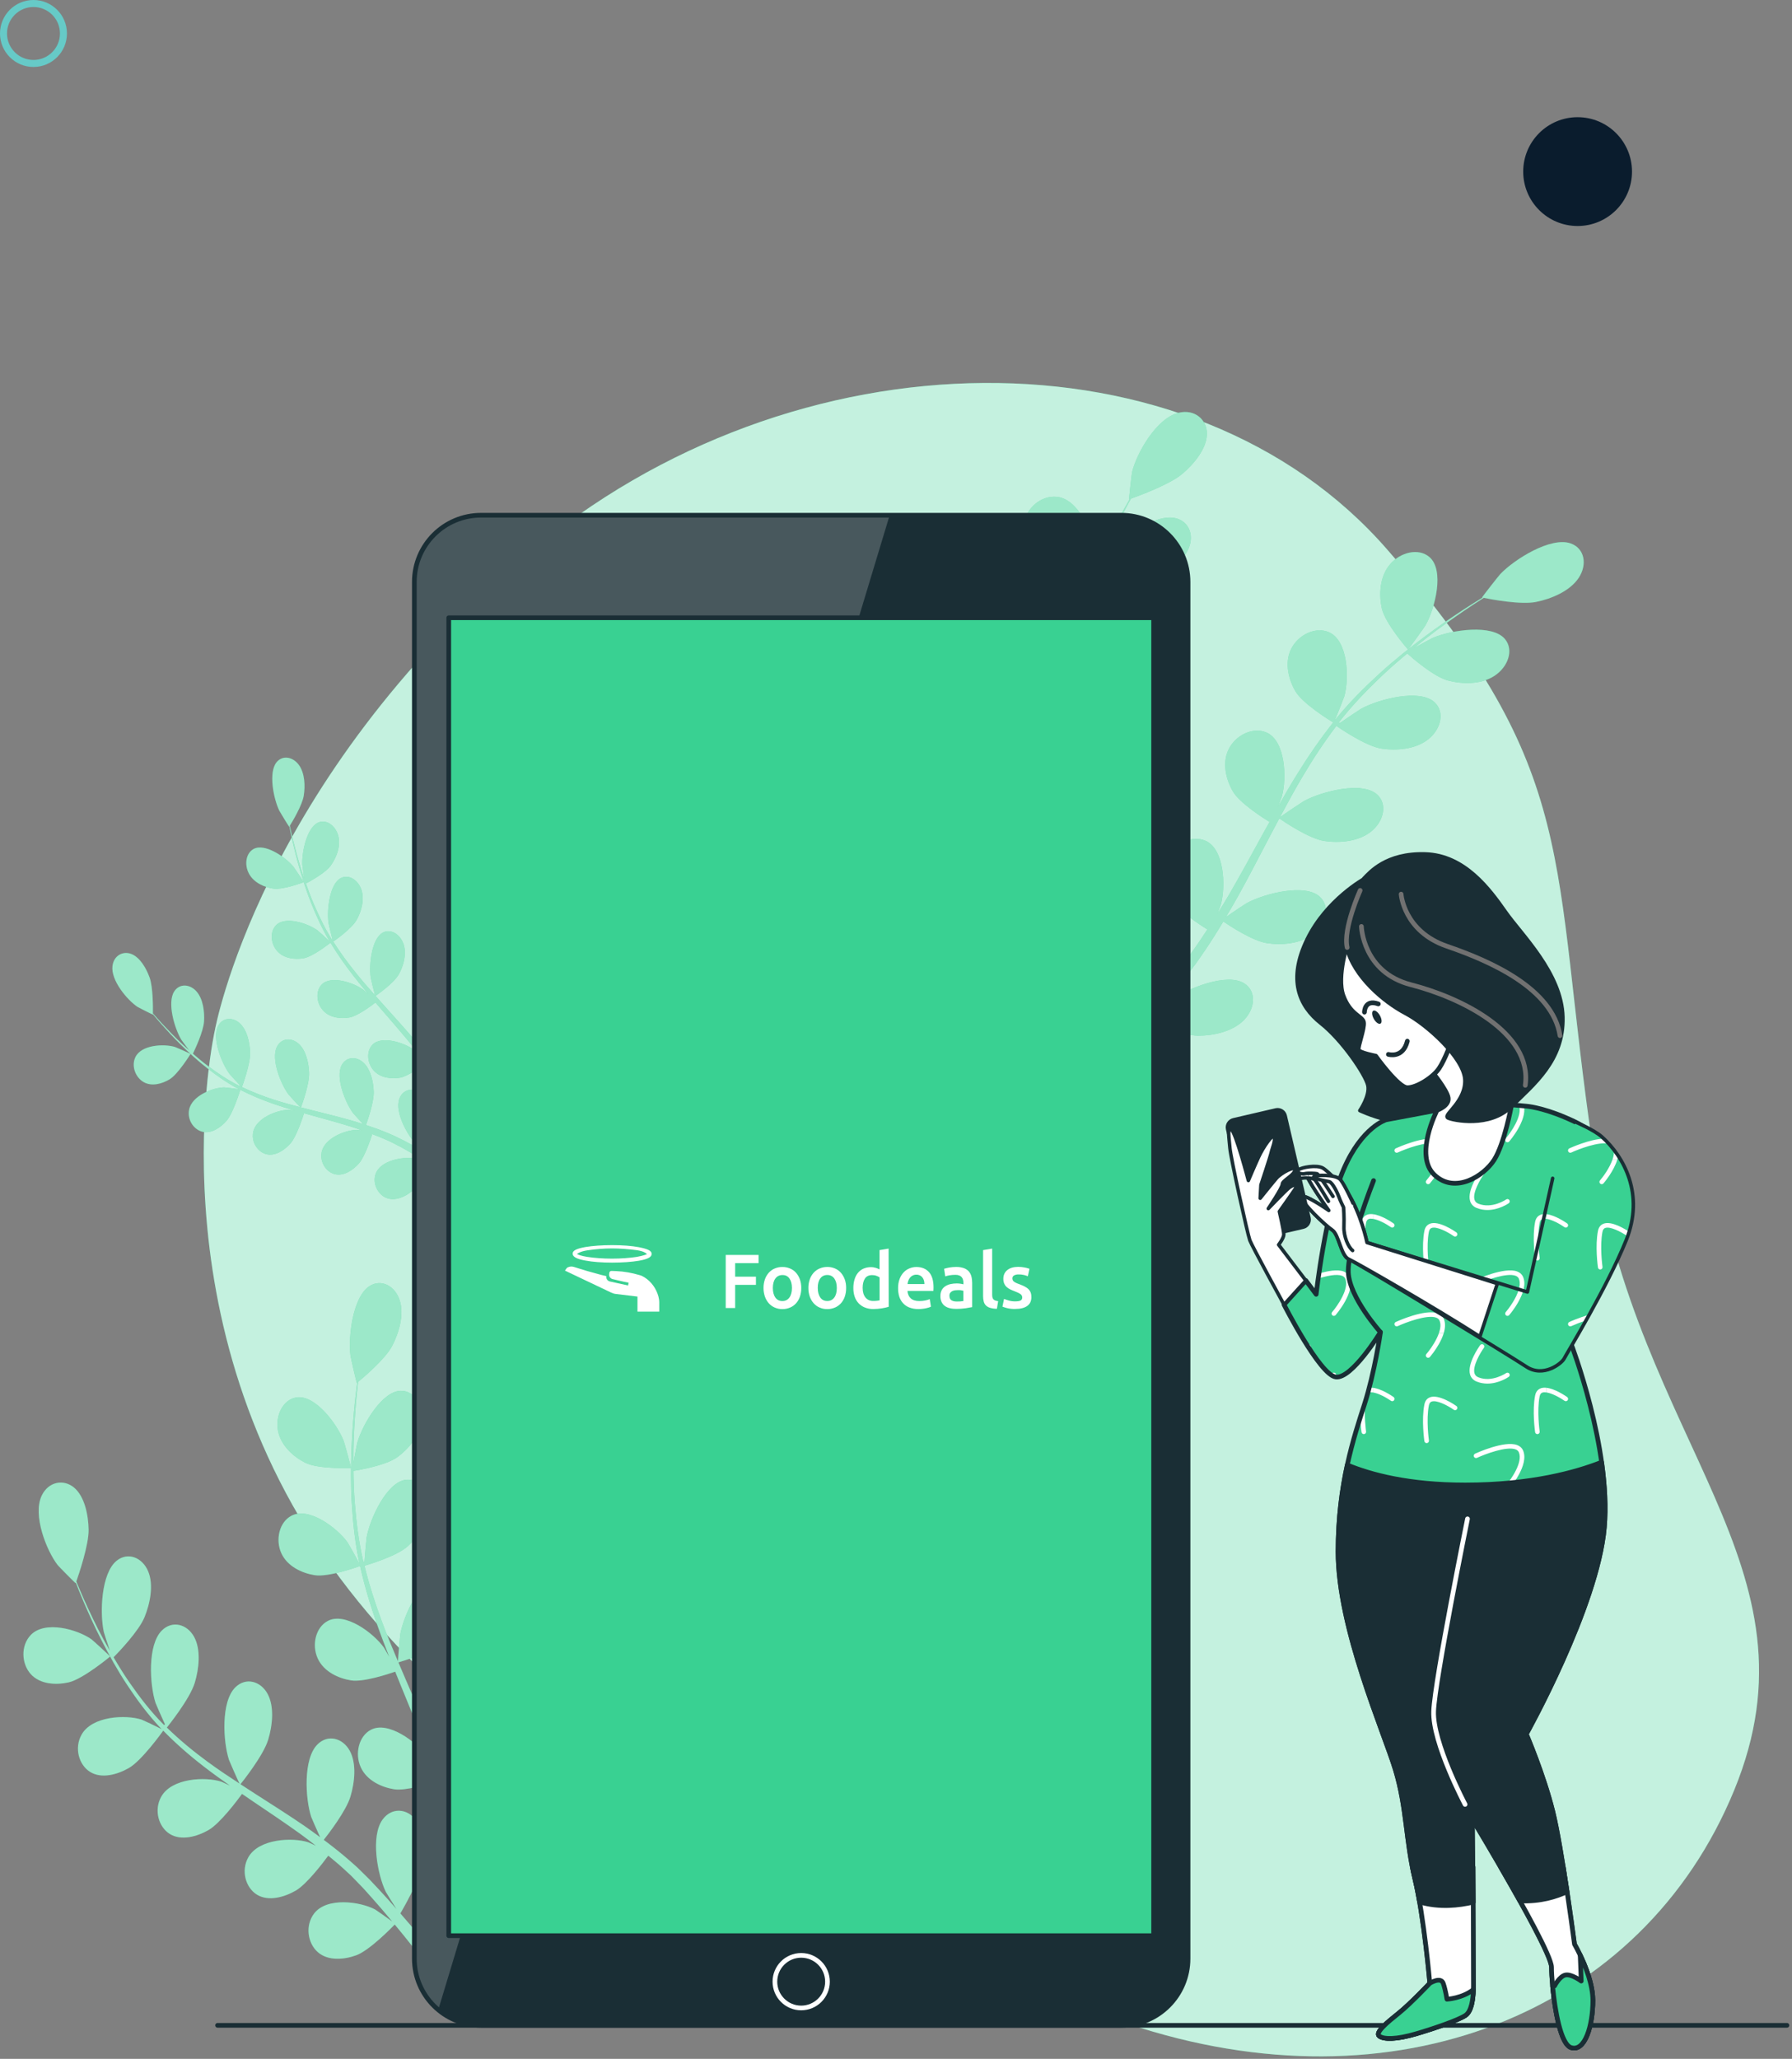 <svg width="511" height="587" viewBox="0 0 511 587" fill="none" xmlns="http://www.w3.org/2000/svg">
<rect x="0" y="0" width="511" height="587" fill="#808080" stroke="none"/>
<ellipse cx="449.864" cy="48.924" rx="15.512" ry="15.512" fill="#0A1C2D"/>
<path d="M18.092 9.546C18.092 14.266 14.266 18.092 9.546 18.092C4.826 18.092 1 14.266 1 9.546C1 4.826 4.826 1 9.546 1C14.266 1 18.092 4.826 18.092 9.546Z" stroke="#66CAC7" stroke-width="2"/>
<path d="M61.262 293.76C61.262 293.76 42.406 376.944 96.923 449.886C151.441 522.829 245.831 551.658 321.714 577.03C397.597 602.403 468.336 574.149 494.521 510.381C520.705 446.612 466.743 411.811 454.345 328.212C441.95 244.613 451.251 220.622 395.562 156.668C339.872 92.713 226.459 93.479 150.201 158.265C73.944 223.051 61.262 293.76 61.262 293.76Z" fill="#39D192"/>
<g opacity="0.7">
<path d="M61.264 293.761C61.264 293.761 42.408 376.945 96.926 449.886C151.443 522.83 245.833 551.658 321.716 577.031C397.599 602.403 468.339 574.15 494.523 510.381C520.708 446.613 466.745 411.811 454.347 328.212C441.953 244.613 451.253 220.622 395.564 156.668C339.875 92.713 226.461 93.48 150.203 158.266C73.946 223.052 61.264 293.761 61.264 293.761Z" fill="white"/>
</g>
<path d="M100.086 418.534C100.183 418.53 98.191 411.304 98.02 410.866C96.051 405.806 89.715 397.499 84.447 398.428C80.652 399.097 78.479 403.646 79.273 407.881C80.082 412.208 83.771 415.372 86.987 417.01C90.764 418.932 100.079 418.536 100.086 418.534Z" fill="#39D192"/>
<path d="M117.53 554.827C121.562 559.926 124.964 564.525 127.653 568.278L131.699 567.372C128.729 563.355 124.722 558.105 119.826 552.186C118.067 550.049 116.15 547.808 114.162 545.528C114.552 544.871 116.755 541.111 118.448 537.306C122.318 538.381 130.034 537.108 131.03 536.935C131.481 539.863 131.896 542.718 132.252 545.42C133.4 554.013 134.117 561.32 134.579 566.726L138.074 565.94C137.507 560.508 136.655 553.228 135.35 544.684C134.902 541.707 134.375 538.539 133.805 535.293C134.758 534.829 142.537 530.988 145.285 527.591C147.777 524.51 150.254 519.784 149.724 515.388C149.207 511.082 145.853 507.931 142.143 509.162C136.994 510.87 133.586 521.642 133.262 527.282C133.242 527.615 133.372 531.24 133.486 533.525C133.247 532.202 133.027 530.911 132.768 529.552C132.27 526.859 131.706 524.191 131.109 521.317C130.779 519.944 130.446 518.556 130.108 517.154C129.8 515.756 129.324 514.33 128.934 512.901C127.967 509.615 126.854 506.345 125.669 503.081C127.661 502.482 134.713 500.239 137.57 497.617C140.413 495.006 143.451 490.76 143.49 486.3C143.527 481.931 140.629 478.195 136.822 478.747C131.54 479.513 126.817 489.595 125.78 495.14C125.715 495.485 125.343 499.549 125.175 501.784C124.451 499.829 123.736 497.875 122.946 495.928C120.673 490.309 118.223 484.71 115.799 479.112C115.055 477.396 114.332 475.678 113.603 473.959C114.312 473.756 122.738 471.304 125.937 468.367C128.782 465.756 131.82 461.51 131.858 457.049C131.896 452.68 128.996 448.945 125.191 449.496C119.908 450.261 115.185 460.346 114.147 465.888C114.07 466.306 113.542 472.153 113.469 473.647C111.864 469.861 110.295 466.073 108.876 462.257C106.913 456.995 105.235 451.694 103.932 446.405C104.263 446.31 113.064 443.799 116.342 440.791C119.185 438.179 122.223 433.935 122.261 429.471C122.299 425.102 119.401 421.369 115.594 421.92C110.312 422.686 105.589 432.768 104.552 438.31C104.484 438.676 104.078 443.128 103.926 445.251C103.76 445.276 103.79 445.271 103.624 445.294C102.285 439.607 101.597 433.872 101.174 428.459C100.924 425.324 100.832 422.306 100.799 419.365C102.473 419.097 110.117 417.766 113.307 415.439C116.364 413.206 119.765 409.371 120.216 404.926C120.656 400.574 118.127 396.469 114.307 396.521C109.003 396.593 103.396 406.031 101.857 411.423C101.773 411.716 101.197 414.799 100.803 417.051C100.806 415.723 100.786 414.352 100.81 413.081C100.887 408.299 101.204 403.919 101.512 400.041C101.703 397.837 101.91 395.848 102.12 393.987C103.675 392.705 109.883 387.449 111.826 383.731C113.718 380.102 115.301 374.882 113.986 370.755C112.699 366.711 108.833 364.515 105.407 366.66C100.654 369.636 99.25 380.957 99.947 386.515C100.009 386.994 101.679 394.347 101.762 394.281C101.762 394.281 101.838 394.219 101.856 394.205C101.623 395.99 101.39 397.907 101.17 400.006C100.791 403.886 100.393 408.274 100.228 413.075C100.053 417.871 99.977 423.084 100.312 428.57C100.642 434.067 101.225 439.823 102.471 445.636C102.486 445.701 102.507 445.768 102.521 445.834C101.709 444.284 99.317 440.048 99.102 439.748C96.065 435.528 88.061 429.578 83.142 432.125C79.6 433.961 78.496 438.995 80.207 442.797C81.953 446.678 86.242 448.546 89.734 449.098C93.671 449.722 102.021 446.719 102.686 446.478C103.916 452 105.558 457.533 107.482 463.015C108.579 466.15 109.767 469.265 110.99 472.368C110.251 471.057 109.584 469.893 109.475 469.741C106.438 465.523 98.434 459.572 93.517 462.119C89.973 463.954 88.869 468.989 90.579 472.789C92.325 476.672 96.615 478.538 100.106 479.091C103.65 479.653 110.808 477.263 112.695 476.6C113.176 477.784 113.645 478.973 114.129 480.156C116.451 485.826 118.79 491.473 120.939 497.101C121.698 499.084 122.382 501.072 123.073 503.057C122.416 501.894 121.854 500.92 121.756 500.782C118.719 496.563 110.715 490.614 105.796 493.161C102.253 494.997 101.15 500.031 102.86 503.834C104.606 507.714 108.896 509.58 112.387 510.133C115.769 510.668 122.39 508.532 124.637 507.758C125.292 509.818 125.952 511.881 126.508 513.917C126.86 515.317 127.283 516.634 127.572 518.068C127.883 519.479 128.191 520.873 128.496 522.258C129 524.95 129.535 527.724 129.971 530.366C130.286 532.202 130.557 533.958 130.835 535.728C130.1 533.741 128.592 529.895 128.435 529.591C126.805 526.443 123.116 522.153 119.308 520.1C119.07 519.635 118.799 519.195 118.489 518.79C116.055 515.616 111.742 515.246 109.154 518.69C105.563 523.473 107.653 534.518 109.99 539.341C110.127 539.626 111.916 542.503 113.071 544.296C112.255 543.37 111.472 542.46 110.621 541.52C108.95 539.646 107.234 537.837 105.394 535.882C104.478 534.977 103.552 534.062 102.616 533.139C101.705 532.198 100.639 531.346 99.645 530.436C97.301 528.385 94.838 526.444 92.32 524.557C93.738 522.759 98.7 516.287 99.916 512.264C101.127 508.261 101.746 502.794 99.712 499.123C97.722 495.528 93.525 494.383 90.541 497.337C86.401 501.436 87.052 512.783 88.736 517.995C88.842 518.32 90.407 521.884 91.3 523.821C89.777 522.703 88.263 521.574 86.691 520.503C82.154 517.406 77.475 514.444 72.819 511.462C71.392 510.549 69.981 509.621 68.565 508.696C69.075 508.062 75.108 500.517 76.47 496.013C77.683 492.008 78.3 486.541 76.267 482.87C74.275 479.276 70.08 478.13 67.097 481.083C62.956 485.184 63.607 496.529 65.291 501.742C65.418 502.135 67.677 507.261 68.307 508.53C65.189 506.492 62.097 504.428 59.123 502.243C55.016 499.233 51.133 496.005 47.574 492.54C47.812 492.245 54.139 484.403 55.533 479.789C56.745 475.786 57.364 470.317 55.329 466.646C53.339 463.052 49.141 461.906 46.16 464.86C42.017 468.96 42.67 480.306 44.354 485.517C44.464 485.861 46.183 489.77 47.037 491.604C46.906 491.732 46.931 491.71 46.801 491.837C43.026 488.068 39.783 483.835 36.915 479.689C35.251 477.292 33.775 474.885 32.386 472.504C33.686 471.183 39.574 465.068 41.211 461.068C42.778 457.235 43.897 451.862 42.22 447.934C40.58 444.088 36.528 442.396 33.301 444.952C28.821 448.499 28.42 459.9 29.608 465.317C29.672 465.612 30.61 468.511 31.317 470.61C30.704 469.523 30.053 468.417 29.484 467.36C27.335 463.404 25.577 459.615 24.043 456.243C23.183 454.317 22.44 452.554 21.757 450.896C22.485 448.827 25.335 440.446 25.264 436.131C25.196 431.921 24.124 426.616 21.093 424.106C18.126 421.649 13.819 422.397 11.898 426.403C9.23 431.962 13.281 442.137 16.447 446.219C16.721 446.571 21.549 451.48 21.587 451.372C21.587 451.372 21.624 451.272 21.632 451.247C22.26 452.861 22.95 454.58 23.736 456.44C25.211 459.86 26.904 463.708 28.987 467.738C31.059 471.773 33.408 476.084 36.233 480.346C39.062 484.623 42.222 488.941 45.975 492.871C46.018 492.917 46.066 492.956 46.108 493C44.702 492.269 40.703 490.381 40.38 490.277C35.843 488.826 26.275 489.228 23.27 494.545C21.105 498.375 22.499 503.216 25.713 505.197C28.998 507.22 33.512 505.924 36.74 504.078C40.379 501.999 46.095 494.054 46.547 493.419C50.152 497.123 54.112 500.564 58.289 503.78C60.673 505.62 63.126 507.384 65.606 509.115C64.37 508.53 63.261 508.016 63.1 507.964C58.561 506.513 48.993 506.916 45.989 512.233C43.823 516.062 45.217 520.902 48.432 522.884C51.716 524.908 56.23 523.61 59.457 521.767C62.732 519.894 67.716 513.234 69.016 511.45C69.974 512.102 70.922 512.766 71.882 513.413C76.485 516.519 81.09 519.597 85.525 522.781C87.088 523.904 88.591 525.077 90.1 526.247C89.001 525.727 88.073 525.301 87.925 525.254C83.387 523.803 73.821 524.205 70.816 529.522C68.65 533.352 70.043 538.192 73.258 540.175C76.544 542.197 81.056 540.9 84.284 539.055C87.409 537.269 92.054 531.169 93.607 529.058C95.118 530.311 96.636 531.562 98.052 532.861C99.002 533.774 99.972 534.57 100.88 535.551C101.798 536.5 102.707 537.439 103.607 538.369C105.282 540.236 107.022 542.152 108.617 544.026C109.736 545.318 110.781 546.575 111.835 547.838C110.291 546.699 107.225 544.547 106.95 544.403C102.67 542.142 93.208 540.814 89.575 545.552C86.957 548.963 87.712 554.022 90.624 556.57C93.598 559.173 98.204 558.701 101.612 557.453C105.367 556.077 111.765 549.521 112.56 548.696C114.301 550.793 115.976 552.853 117.53 554.827Z" fill="#39D192"/>
<path d="M19.544 479.662C23.647 478.75 31.39 472.299 31.395 472.295C31.475 472.227 26.433 467.63 26.086 467.384C22.067 464.545 12.828 461.925 8.775 466.149C5.856 469.193 6.116 474.339 8.752 477.278C11.443 480.281 16.049 480.44 19.544 479.662Z" fill="#39D192"/>
<g opacity="0.5">
<path d="M100.088 418.534C100.185 418.53 98.193 411.304 98.023 410.865C96.053 405.805 89.718 397.499 84.449 398.427C80.654 399.096 78.482 403.646 79.275 407.881C80.085 412.208 83.773 415.372 86.99 417.01C90.766 418.932 100.081 418.535 100.088 418.534Z" fill="white"/>
<path d="M117.532 554.827C121.565 559.925 124.967 564.524 127.655 568.277L131.702 567.371C128.732 563.355 124.724 558.105 119.828 552.186C118.069 550.048 116.152 547.808 114.164 545.528C114.554 544.87 116.757 541.111 118.45 537.305C122.32 538.38 130.036 537.107 131.033 536.935C131.483 539.863 131.898 542.718 132.254 545.419C133.403 554.012 134.119 561.32 134.581 566.726L138.077 565.94C137.51 560.508 136.657 553.228 135.353 544.683C134.905 541.707 134.377 538.539 133.807 535.292C134.761 534.829 142.54 530.988 145.287 527.591C147.779 524.51 150.257 519.783 149.726 515.387C149.209 511.081 145.855 507.931 142.145 509.162C136.996 510.869 133.589 521.642 133.264 527.282C133.244 527.615 133.374 531.239 133.488 533.525C133.25 532.202 133.03 530.911 132.77 529.551C132.273 526.859 131.708 524.19 131.111 521.317C130.781 519.943 130.448 518.555 130.111 517.154C129.803 515.755 129.326 514.329 128.936 512.9C127.97 509.615 126.856 506.345 125.671 503.08C127.663 502.482 134.715 500.238 137.572 497.617C140.415 495.005 143.454 490.76 143.493 486.3C143.53 481.931 140.632 478.195 136.825 478.746C131.542 479.512 126.82 489.594 125.783 495.139C125.717 495.485 125.345 499.548 125.178 501.784C124.453 499.829 123.738 497.875 122.949 495.927C120.675 490.308 118.225 484.71 115.801 479.111C115.057 477.396 114.334 475.678 113.605 473.958C114.315 473.755 122.74 471.304 125.94 468.367C128.784 465.755 131.822 461.51 131.86 457.048C131.898 452.68 128.999 448.945 125.193 449.496C119.911 450.261 115.187 460.346 114.15 465.888C114.073 466.305 113.545 472.153 113.471 473.647C111.866 469.861 110.297 466.072 108.879 462.256C106.916 456.994 105.237 451.693 103.934 446.404C104.265 446.31 113.067 443.798 116.345 440.79C119.188 438.179 122.226 433.935 122.264 429.47C122.302 425.102 119.404 421.368 115.597 421.92C110.314 422.686 105.592 432.768 104.555 438.31C104.487 438.675 104.081 443.128 103.929 445.25C103.762 445.275 103.793 445.27 103.626 445.294C102.288 439.606 101.599 433.872 101.176 428.458C100.926 425.323 100.834 422.306 100.802 419.365C102.475 419.096 110.119 417.766 113.309 415.439C116.367 413.206 119.768 409.37 120.218 404.925C120.658 400.574 118.13 396.468 114.31 396.521C109.006 396.593 103.398 406.031 101.86 411.422C101.776 411.715 101.2 414.798 100.806 417.051C100.808 415.723 100.789 414.352 100.812 413.08C100.889 408.299 101.206 403.918 101.514 400.041C101.705 397.837 101.912 395.848 102.123 393.987C103.677 392.705 109.886 387.448 111.828 383.73C113.72 380.102 115.304 374.882 113.989 370.754C112.701 366.71 108.836 364.514 105.41 366.659C100.656 369.636 99.252 380.957 99.949 386.515C100.012 386.994 101.682 394.347 101.764 394.28C101.764 394.28 101.84 394.219 101.858 394.204C101.625 395.989 101.392 397.906 101.172 400.006C100.794 403.886 100.396 408.274 100.231 413.075C100.055 417.87 99.979 423.084 100.314 428.569C100.644 434.067 101.227 439.822 102.474 445.635C102.488 445.701 102.509 445.768 102.524 445.833C101.712 444.284 99.319 440.048 99.104 439.748C96.068 435.527 88.064 429.578 83.145 432.125C79.603 433.961 78.499 438.995 80.209 442.796C81.956 446.678 86.245 448.545 89.736 449.098C93.674 449.721 102.023 446.718 102.689 446.477C103.918 452 105.56 457.533 107.484 463.014C108.582 466.15 109.769 469.265 110.993 472.367C110.254 471.056 109.586 469.892 109.477 469.74C106.441 465.522 98.436 459.572 93.519 462.119C89.976 463.953 88.872 468.989 90.582 472.789C92.328 476.672 96.618 478.538 100.109 479.091C103.652 479.652 110.81 477.262 112.698 476.6C113.178 477.784 113.647 478.973 114.131 480.155C116.453 485.826 118.792 491.472 120.941 497.101C121.701 499.083 122.384 501.071 123.076 503.057C122.418 501.894 121.857 500.919 121.758 500.782C118.721 496.562 110.718 490.613 105.799 493.16C102.255 494.996 101.153 500.03 102.863 503.833C104.608 507.713 108.899 509.579 112.39 510.132C115.771 510.668 122.392 508.532 124.639 507.758C125.294 509.818 125.954 511.88 126.511 513.917C126.863 515.317 127.286 516.634 127.574 518.068C127.886 519.478 128.193 520.873 128.499 522.257C129.003 524.95 129.537 527.723 129.973 530.366C130.289 532.202 130.56 533.958 130.837 535.727C130.103 533.741 128.594 529.894 128.437 529.591C126.808 526.442 123.119 522.152 119.311 520.099C119.072 519.634 118.801 519.194 118.491 518.789C116.058 515.615 111.744 515.246 109.157 518.69C105.566 523.472 107.656 534.517 109.992 539.34C110.13 539.626 111.918 542.503 113.073 544.296C112.258 543.37 111.474 542.46 110.623 541.519C108.952 539.645 107.237 537.837 105.397 535.882C104.48 534.977 103.554 534.061 102.618 533.138C101.708 532.198 100.642 531.345 99.648 530.435C97.304 528.385 94.841 526.444 92.322 524.557C93.74 522.759 98.702 516.287 99.919 512.264C101.129 508.261 101.748 502.793 99.715 499.123C97.724 495.528 93.527 494.382 90.544 497.336C86.403 501.435 87.054 512.783 88.738 517.995C88.844 518.319 90.409 521.884 91.302 523.821C89.779 522.702 88.265 521.574 86.694 520.502C82.156 517.405 77.477 514.443 72.822 511.461C71.394 510.548 69.984 509.62 68.567 508.695C69.078 508.062 75.111 500.516 76.473 496.012C77.685 492.008 78.302 486.541 76.27 482.87C74.278 479.275 70.082 478.129 67.099 481.082C62.958 485.184 63.609 496.528 65.293 501.742C65.42 502.135 67.679 507.26 68.309 508.529C65.191 506.492 62.099 504.428 59.125 502.242C55.018 499.233 51.136 496.005 47.576 492.54C47.815 492.245 54.141 484.402 55.536 479.788C56.747 475.785 57.367 470.317 55.331 466.646C53.341 463.051 49.144 461.905 46.162 464.86C42.02 468.96 42.672 480.306 44.356 485.516C44.466 485.861 46.185 489.77 47.039 491.603C46.908 491.732 46.933 491.709 46.804 491.836C43.028 488.067 39.786 483.835 36.918 479.689C35.253 477.291 33.778 474.884 32.388 472.503C33.688 471.182 39.576 465.068 41.213 461.067C42.781 457.234 43.899 451.861 42.223 447.934C40.582 444.088 36.53 442.396 33.303 444.952C28.823 448.498 28.423 459.899 29.611 465.317C29.675 465.611 30.612 468.511 31.32 470.61C30.707 469.523 30.056 468.416 29.486 467.36C27.337 463.403 25.58 459.615 24.045 456.243C23.186 454.316 22.442 452.554 21.76 450.896C22.488 448.827 25.337 440.446 25.267 436.131C25.199 431.921 24.126 426.616 21.096 424.105C18.128 421.648 13.821 422.396 11.9 426.402C9.233 431.961 13.283 442.136 16.45 446.218C16.723 446.57 21.552 451.48 21.59 451.371C21.59 451.371 21.626 451.272 21.634 451.247C22.263 452.86 22.953 454.58 23.739 456.439C25.213 459.86 26.906 463.707 28.99 467.738C31.062 471.773 33.411 476.084 36.236 480.345C39.064 484.622 42.224 488.941 45.977 492.871C46.02 492.917 46.069 492.956 46.111 492.999C44.704 492.268 40.705 490.38 40.383 490.277C35.845 488.826 26.278 489.228 23.272 494.544C21.108 498.375 22.501 503.215 25.716 505.196C29 507.22 33.514 505.923 36.742 504.078C40.382 501.998 46.098 494.053 46.55 493.418C50.155 497.123 54.115 500.563 58.291 503.779C60.676 505.619 63.129 507.383 65.609 509.115C64.373 508.529 63.263 508.016 63.102 507.963C58.563 506.512 48.996 506.916 45.992 512.233C43.826 516.062 45.219 520.902 48.434 522.883C51.718 524.908 56.232 523.61 59.459 521.766C62.734 519.893 67.719 513.233 69.019 511.449C69.976 512.102 70.924 512.766 71.884 513.412C76.487 516.519 81.093 519.596 85.527 522.781C87.091 523.903 88.594 525.077 90.103 526.246C89.004 525.726 88.075 525.301 87.927 525.253C83.39 523.802 73.824 524.204 70.818 529.521C68.652 533.352 70.046 538.192 73.26 540.174C76.546 542.196 81.059 540.9 84.287 539.055C87.412 537.269 92.056 531.169 93.61 529.058C95.121 530.311 96.638 531.562 98.054 532.861C99.005 533.773 99.974 534.57 100.883 535.55C101.801 536.5 102.71 537.439 103.609 538.369C105.284 540.236 107.025 542.152 108.62 544.026C109.738 545.317 110.783 546.574 111.837 547.838C110.293 546.699 107.228 544.547 106.953 544.403C102.673 542.141 93.21 540.813 89.578 545.551C86.96 548.963 87.714 554.022 90.626 556.57C93.6 559.172 98.206 558.701 101.615 557.453C105.369 556.076 111.768 549.521 112.563 548.696C114.303 550.792 115.978 552.852 117.532 554.827Z" fill="white"/>
<path d="M19.546 479.662C23.649 478.749 31.392 472.299 31.398 472.295C31.477 472.227 26.436 467.63 26.089 467.384C22.07 464.545 12.831 461.924 8.778 466.149C5.859 469.192 6.118 474.339 8.754 477.277C11.445 480.28 16.051 480.44 19.546 479.662Z" fill="white"/>
</g>
<path d="M86.598 251.514C86.659 251.491 83.842 247.312 83.639 247.069C81.301 244.266 75.483 240.328 72.324 242.049C70.048 243.289 69.64 246.653 71.051 249.182C72.494 251.766 75.523 252.993 77.924 253.348C80.742 253.764 86.594 251.516 86.598 251.514Z" fill="#39D192"/>
<path d="M126.906 334.641C130.568 337.025 133.722 339.229 136.239 341.046L138.624 339.601C135.87 337.678 132.193 335.19 127.804 332.467C126.224 331.481 124.523 330.463 122.768 329.437C122.875 328.934 123.474 326.066 123.738 323.278C126.435 323.134 131.081 320.669 131.678 320.346C132.592 322.116 133.468 323.846 134.274 325.492C136.846 330.723 138.868 335.227 140.32 338.572L142.38 337.324C140.855 333.983 138.752 329.526 136.091 324.36C135.168 322.559 134.153 320.652 133.095 318.706C133.603 318.206 137.737 314.093 138.761 311.339C139.69 308.84 140.256 305.298 138.978 302.609C137.724 299.976 134.913 298.687 132.812 300.265C129.896 302.456 130.032 310.053 131.033 313.716C131.091 313.933 131.95 316.215 132.512 317.648C132.078 316.855 131.661 316.079 131.204 315.269C130.311 313.659 129.38 312.079 128.382 310.376C127.878 309.571 127.37 308.758 126.854 307.938C126.357 307.111 125.748 306.305 125.193 305.478C123.875 303.59 122.463 301.745 121.011 299.918C122.151 299.111 126.166 296.171 127.425 293.888C128.678 291.614 129.705 288.258 128.774 285.406C127.861 282.614 125.214 280.855 122.907 282.02C119.704 283.64 118.854 291.077 119.379 294.833C119.412 295.068 120.045 297.736 120.417 299.198C119.537 298.107 118.662 297.015 117.743 295.942C115.09 292.848 112.33 289.806 109.585 286.756C108.744 285.822 107.915 284.882 107.082 283.943C107.491 283.661 112.336 280.295 113.746 277.736C115 275.464 116.026 272.107 115.094 269.255C114.183 266.463 111.536 264.703 109.227 265.87C106.025 267.49 105.175 274.928 105.701 278.682C105.741 278.965 106.657 282.805 106.93 283.773C105.097 281.704 103.284 279.625 101.564 277.497C99.186 274.564 96.98 271.545 95.016 268.454C95.207 268.321 100.279 264.835 101.723 262.216C102.977 259.943 104.003 256.588 103.072 253.736C102.161 250.942 99.513 249.184 97.206 250.35C94.002 251.97 93.153 259.407 93.679 263.162C93.713 263.408 94.408 266.333 94.767 267.719C94.665 267.77 94.685 267.761 94.582 267.812C92.511 264.473 90.844 260.966 89.415 257.607C88.584 255.662 87.879 253.758 87.228 251.892C88.238 251.361 92.825 248.876 94.359 246.71C95.831 244.633 97.175 241.459 96.511 238.53C95.859 235.661 93.369 233.587 90.945 234.439C87.58 235.621 86.027 242.836 86.201 246.602C86.212 246.808 86.504 248.895 86.736 250.416C86.453 249.569 86.146 248.7 85.89 247.883C84.914 244.82 84.178 241.96 83.544 239.422C83.193 237.978 82.9 236.664 82.635 235.433C83.352 234.285 86.182 229.604 86.623 226.819C87.053 224.1 86.943 220.435 85.221 218.086C83.535 215.783 80.6 215.213 78.877 217.313C76.484 220.228 78.015 227.746 79.65 231.137C79.791 231.43 82.431 235.758 82.469 235.698C82.469 235.698 82.504 235.643 82.514 235.63C82.747 236.817 83.009 238.089 83.319 239.475C83.908 242.028 84.595 244.909 85.518 248.005C86.433 251.099 87.502 254.437 88.89 257.862C90.278 261.294 91.881 264.838 93.921 268.275C93.945 268.315 93.972 268.353 93.996 268.392C93.147 267.577 90.714 265.391 90.512 265.245C87.673 263.206 81.298 261.128 78.708 263.805C76.843 265.734 77.219 269.179 79.123 271.235C81.068 273.336 84.202 273.607 86.544 273.21C89.187 272.765 93.868 269.062 94.238 268.767C96.205 272.022 98.436 275.198 100.837 278.279C102.208 280.043 103.631 281.773 105.077 283.488C104.326 282.81 103.65 282.212 103.548 282.14C100.709 280.101 94.334 278.022 91.745 280.699C89.88 282.628 90.254 286.072 92.159 288.13C94.103 290.229 97.237 290.5 99.58 290.104C101.959 289.704 106.008 286.647 107.069 285.819C107.63 286.472 108.182 287.129 108.744 287.779C111.439 290.897 114.139 293.994 116.714 297.121C117.623 298.221 118.484 299.342 119.35 300.459C118.682 299.859 118.116 299.359 118.023 299.292C115.184 297.253 108.809 295.175 106.22 297.853C104.354 299.782 104.73 303.226 106.634 305.283C108.579 307.383 111.713 307.654 114.056 307.258C116.325 306.874 120.087 304.096 121.354 303.12C122.213 304.293 123.076 305.467 123.865 306.645C124.39 307.462 124.942 308.21 125.433 309.063C125.933 309.896 126.428 310.718 126.919 311.535C127.816 313.142 128.751 314.796 129.596 316.388C130.189 317.49 130.739 318.55 131.294 319.619C130.401 318.511 128.615 316.382 128.451 316.222C126.738 314.564 123.467 312.621 120.602 312.128C120.351 311.882 120.083 311.66 119.799 311.468C117.568 309.966 114.739 310.655 113.829 313.405C112.564 317.221 116.262 323.812 118.783 326.387C118.932 326.539 120.688 327.988 121.808 328.884C121.09 328.469 120.396 328.056 119.653 327.64C118.186 326.804 116.705 326.019 115.114 325.166C114.336 324.785 113.55 324.401 112.755 324.012C111.973 323.608 111.112 323.294 110.284 322.927C108.35 322.122 106.365 321.412 104.356 320.749C104.874 319.299 106.65 314.112 106.564 311.288C106.478 308.477 105.702 304.859 103.62 302.956C101.581 301.09 98.66 301.259 97.391 303.781C95.632 307.282 98.476 314.373 100.665 317.334C100.803 317.518 102.564 319.455 103.548 320.499C102.338 320.111 101.132 319.717 99.899 319.37C96.345 318.368 92.728 317.482 89.122 316.579C88.018 316.304 86.919 316.014 85.819 315.728C86.009 315.215 88.238 309.114 88.141 305.951C88.056 303.141 87.278 299.524 85.196 297.619C83.157 295.754 80.238 295.923 78.969 298.445C77.207 301.945 80.053 309.036 82.243 311.997C82.408 312.22 84.945 315.003 85.617 315.677C83.195 315.047 80.782 314.393 78.419 313.637C75.157 312.598 71.99 311.374 68.98 309.927C69.069 309.689 71.421 303.336 71.322 300.096C71.236 297.286 70.459 293.668 68.377 291.764C66.338 289.899 63.418 290.068 62.15 292.59C60.389 296.09 63.233 303.181 65.424 306.142C65.568 306.338 67.501 308.46 68.437 309.446C68.382 309.556 68.391 309.535 68.337 309.645C65.123 308.052 62.15 306.049 59.435 304.021C57.86 302.849 56.405 301.631 55.009 300.412C55.554 299.291 57.998 294.133 58.184 291.233C58.362 288.453 57.923 284.79 56.014 282.645C54.144 280.546 51.2 280.335 49.69 282.656C47.596 285.876 49.782 293.226 51.699 296.426C51.803 296.601 53.021 298.247 53.922 299.434C53.299 298.872 52.647 298.306 52.057 297.755C49.84 295.693 47.909 293.656 46.208 291.834C45.249 290.792 44.397 289.827 43.607 288.917C43.628 287.442 43.649 281.49 42.68 278.756C41.734 276.087 39.914 272.935 37.446 271.984C35.028 271.054 32.443 272.453 32.076 275.418C31.568 279.531 36.328 285.15 39.221 287.073C39.47 287.239 43.599 289.333 43.6 289.256C43.6 289.256 43.602 289.185 43.602 289.167C44.348 290.061 45.156 291.009 46.056 292.025C47.728 293.89 49.631 295.98 51.822 298.103C54.007 300.23 56.428 302.474 59.141 304.584C61.858 306.704 64.798 308.781 68.033 310.482C68.069 310.501 68.109 310.516 68.145 310.535C67.091 310.37 64.138 310.023 63.912 310.027C60.708 310.074 54.698 312.378 53.921 316.411C53.361 319.315 55.286 322.102 57.759 322.677C60.285 323.262 62.885 321.469 64.547 319.603C66.421 317.497 68.361 311.209 68.515 310.707C71.605 312.296 74.866 313.641 78.216 314.796C80.13 315.459 82.071 316.057 84.022 316.629C83.109 316.521 82.292 316.432 82.178 316.433C78.975 316.48 72.965 318.786 72.188 322.818C71.629 325.723 73.552 328.508 76.026 329.082C78.554 329.67 81.152 327.876 82.814 326.01C84.5 324.115 86.25 318.802 86.695 317.387C87.445 317.597 88.193 317.817 88.942 318.024C92.542 319.018 96.136 319.992 99.645 321.074C100.881 321.452 102.091 321.879 103.303 322.301C102.491 322.205 101.807 322.132 101.704 322.135C98.501 322.182 92.49 324.488 91.713 328.519C91.154 331.423 93.078 334.21 95.553 334.785C98.079 335.37 100.678 333.577 102.34 331.71C103.948 329.903 105.602 325.02 106.141 323.342C107.372 323.816 108.606 324.289 109.788 324.813C110.588 325.191 111.377 325.492 112.166 325.923C112.954 326.33 113.735 326.734 114.507 327.134C115.975 327.966 117.494 328.815 118.913 329.666C119.901 330.25 120.836 330.827 121.779 331.406C120.551 331.012 118.137 330.297 117.93 330.263C114.718 329.739 108.403 330.92 107.103 334.718C106.165 337.452 107.729 340.514 110.131 341.516C112.584 342.537 115.419 341.25 117.324 339.723C119.422 338.043 122.096 332.494 122.426 331.799C123.985 332.762 125.493 333.715 126.906 334.641Z" fill="#39D192"/>
<path d="M48.359 307.725C50.779 306.263 54.332 300.495 54.333 300.491C54.371 300.43 50.173 298.581 49.899 298.498C46.729 297.548 40.281 297.857 38.602 301.418C37.393 303.983 38.661 307.207 40.969 308.516C43.329 309.853 46.298 308.969 48.359 307.725Z" fill="#39D192"/>
<g opacity="0.5">
<path d="M86.596 251.514C86.656 251.491 83.84 247.312 83.636 247.068C81.299 244.266 75.481 240.328 72.322 242.049C70.046 243.289 69.637 246.653 71.049 249.182C72.492 251.766 75.521 252.993 77.922 253.348C80.74 253.764 86.592 251.516 86.596 251.514Z" fill="white"/>
<path d="M126.904 334.641C130.565 337.025 133.72 339.229 136.237 341.046L138.622 339.601C135.868 337.678 132.191 335.19 127.802 332.467C126.222 331.481 124.521 330.463 122.766 329.437C122.873 328.934 123.472 326.066 123.736 323.278C126.432 323.134 131.079 320.669 131.676 320.346C132.59 322.116 133.466 323.846 134.271 325.492C136.843 330.723 138.865 335.227 140.318 338.572L142.378 337.324C140.853 333.983 138.75 329.526 136.089 324.36C135.166 322.559 134.151 320.652 133.093 318.706C133.601 318.206 137.735 314.093 138.759 311.339C139.688 308.84 140.253 305.298 138.975 302.609C137.722 299.976 134.911 298.687 132.81 300.265C129.894 302.456 130.03 310.053 131.03 313.716C131.089 313.933 131.948 316.215 132.51 317.648C132.075 316.855 131.659 316.079 131.202 315.269C130.309 313.659 129.378 312.079 128.38 310.376C127.876 309.571 127.367 308.758 126.852 307.938C126.355 307.111 125.746 306.305 125.191 305.478C123.872 303.59 122.461 301.745 121.008 299.918C122.149 299.111 126.164 296.171 127.422 293.888C128.676 291.614 129.702 288.258 128.771 285.406C127.859 282.614 125.212 280.855 122.905 282.02C119.701 283.64 118.851 291.077 119.377 294.833C119.409 295.068 120.043 297.736 120.415 299.198C119.535 298.107 118.66 297.015 117.741 295.942C115.088 292.848 112.327 289.806 109.583 286.756C108.742 285.822 107.913 284.882 107.08 283.943C107.489 283.661 112.334 280.295 113.744 277.736C114.997 275.464 116.024 272.107 115.092 269.255C114.18 266.463 111.534 264.703 109.225 265.87C106.023 267.49 105.173 274.928 105.698 278.682C105.739 278.965 106.654 282.805 106.928 283.773C105.095 281.704 103.282 279.625 101.562 277.497C99.183 274.564 96.978 271.545 95.014 268.454C95.205 268.321 100.277 264.835 101.721 262.216C102.975 259.943 104.001 256.588 103.07 253.736C102.159 250.942 99.511 249.184 97.203 250.35C94 251.97 93.15 259.407 93.677 263.162C93.711 263.408 94.406 266.333 94.765 267.719C94.663 267.77 94.683 267.761 94.58 267.812C92.509 264.473 90.841 260.966 89.413 257.607C88.581 255.662 87.877 253.758 87.226 251.892C88.236 251.361 92.823 248.876 94.356 246.71C95.828 244.633 97.173 241.459 96.509 238.53C95.857 235.661 93.366 233.587 90.942 234.439C87.578 235.621 86.025 242.836 86.199 246.602C86.21 246.808 86.502 248.895 86.734 250.416C86.451 249.569 86.144 248.7 85.888 247.883C84.912 244.82 84.176 241.96 83.542 239.422C83.191 237.978 82.898 236.664 82.633 235.433C83.35 234.285 86.18 229.604 86.621 226.819C87.05 224.1 86.94 220.435 85.218 218.086C83.533 215.783 80.598 215.213 78.875 217.313C76.482 220.228 78.013 227.746 79.647 231.137C79.789 231.43 82.429 235.758 82.467 235.698C82.467 235.698 82.502 235.643 82.511 235.63C82.745 236.817 83.007 238.089 83.317 239.475C83.906 242.028 84.592 244.909 85.516 248.005C86.431 251.099 87.5 254.437 88.888 257.862C90.276 261.294 91.879 264.838 93.919 268.275C93.943 268.315 93.97 268.353 93.994 268.392C93.145 267.577 90.712 265.391 90.51 265.245C87.671 263.206 81.296 261.128 78.706 263.805C76.841 265.734 77.217 269.179 79.121 271.235C81.066 273.336 84.2 273.607 86.542 273.21C89.185 272.765 93.865 269.062 94.236 268.767C96.203 272.022 98.434 275.198 100.835 278.279C102.206 280.043 103.629 281.773 105.075 283.488C104.323 282.81 103.648 282.212 103.545 282.14C100.706 280.101 94.332 278.022 91.743 280.699C89.878 282.628 90.252 286.072 92.156 288.13C94.101 290.229 97.235 290.5 99.578 290.104C101.957 289.704 106.006 286.647 107.067 285.819C107.627 286.472 108.18 287.129 108.742 287.779C111.437 290.897 114.137 293.994 116.712 297.121C117.621 298.221 118.482 299.342 119.348 300.459C118.68 299.859 118.114 299.359 118.021 299.292C115.182 297.253 108.807 295.175 106.218 297.853C104.352 299.782 104.728 303.226 106.632 305.283C108.577 307.383 111.711 307.654 114.053 307.258C116.323 306.874 120.085 304.096 121.351 303.12C122.21 304.293 123.073 305.467 123.863 306.645C124.388 307.462 124.94 308.21 125.431 309.063C125.931 309.896 126.426 310.718 126.917 311.535C127.814 313.142 128.749 314.796 129.594 316.388C130.187 317.49 130.737 318.55 131.292 319.619C130.399 318.511 128.613 316.382 128.449 316.222C126.736 314.564 123.465 312.621 120.6 312.128C120.348 311.882 120.081 311.66 119.797 311.468C117.566 309.966 114.737 310.655 113.827 313.405C112.562 317.221 116.26 323.812 118.781 326.387C118.93 326.539 120.686 327.988 121.806 328.884C121.088 328.469 120.394 328.056 119.65 327.64C118.184 326.804 116.703 326.019 115.111 325.166C114.334 324.785 113.548 324.401 112.753 324.012C111.971 323.608 111.109 323.294 110.282 322.927C108.348 322.122 106.362 321.412 104.353 320.749C104.872 319.299 106.648 314.112 106.561 311.288C106.476 308.477 105.7 304.859 103.618 302.956C101.579 301.09 98.658 301.259 97.389 303.781C95.629 307.282 98.474 314.373 100.663 317.334C100.801 317.518 102.562 319.455 103.545 320.499C102.335 320.111 101.129 319.717 99.897 319.37C96.343 318.368 92.726 317.482 89.12 316.579C88.016 316.304 86.917 316.014 85.817 315.728C86.007 315.215 88.236 309.114 88.139 305.951C88.053 303.141 87.276 299.524 85.194 297.619C83.154 295.754 80.236 295.923 78.967 298.445C77.205 301.945 80.051 309.036 82.24 311.997C82.405 312.22 84.943 315.003 85.615 315.677C83.192 315.047 80.78 314.393 78.416 313.637C75.154 312.598 71.988 311.374 68.977 309.927C69.066 309.689 71.418 303.336 71.32 300.096C71.234 297.286 70.457 293.668 68.375 291.764C66.336 289.899 63.416 290.068 62.148 292.59C60.387 296.09 63.231 303.181 65.422 306.142C65.566 306.338 67.499 308.46 68.435 309.446C68.38 309.556 68.389 309.535 68.334 309.645C65.121 308.052 62.148 306.049 59.433 304.021C57.858 302.849 56.403 301.631 55.007 300.412C55.552 299.291 57.995 294.133 58.181 291.233C58.359 288.453 57.921 284.79 56.011 282.645C54.141 280.546 51.198 280.335 49.688 282.656C47.594 285.876 49.779 293.226 51.697 296.426C51.801 296.601 53.019 298.247 53.92 299.434C53.297 298.872 52.645 298.306 52.055 297.755C49.838 295.693 47.907 293.656 46.206 291.834C45.247 290.792 44.395 289.827 43.605 288.917C43.626 287.442 43.647 281.49 42.678 278.756C41.732 276.087 39.912 272.935 37.443 271.984C35.026 271.054 32.441 272.453 32.074 275.418C31.566 279.531 36.326 285.15 39.219 287.073C39.468 287.239 43.597 289.333 43.598 289.256C43.598 289.256 43.6 289.185 43.6 289.167C44.346 290.061 45.154 291.009 46.054 292.025C47.726 293.89 49.629 295.98 51.82 298.103C54.005 300.23 56.425 302.474 59.139 304.584C61.856 306.704 64.796 308.781 68.031 310.482C68.067 310.501 68.106 310.516 68.143 310.535C67.089 310.37 64.136 310.023 63.909 310.027C60.706 310.074 54.695 312.378 53.919 316.411C53.358 319.315 55.283 322.102 57.757 322.677C60.283 323.262 62.883 321.469 64.544 319.603C66.418 317.497 68.359 311.209 68.512 310.707C71.603 312.296 74.864 313.641 78.214 314.796C80.128 315.459 82.069 316.057 84.02 316.629C83.107 316.521 82.29 316.432 82.176 316.433C78.973 316.48 72.962 318.786 72.186 322.818C71.626 325.723 73.55 328.508 76.024 329.082C78.551 329.67 81.15 327.876 82.811 326.01C84.498 324.115 86.248 318.802 86.693 317.387C87.443 317.597 88.191 317.817 88.94 318.024C92.54 319.018 96.133 319.992 99.643 321.074C100.879 321.452 102.089 321.879 103.301 322.301C102.489 322.205 101.805 322.132 101.702 322.135C98.499 322.182 92.488 324.488 91.711 328.519C91.152 331.423 93.076 334.21 95.551 334.785C98.077 335.37 100.676 333.577 102.338 331.71C103.946 329.903 105.6 325.02 106.138 323.342C107.369 323.816 108.604 324.289 109.785 324.813C110.586 325.191 111.375 325.492 112.164 325.923C112.952 326.33 113.732 326.734 114.505 327.134C115.973 327.966 117.492 328.815 118.91 329.666C119.899 330.25 120.834 330.827 121.777 331.406C120.549 331.012 118.135 330.297 117.928 330.263C114.716 329.739 108.401 330.92 107.101 334.718C106.163 337.452 107.727 340.514 110.129 341.516C112.581 342.537 115.417 341.25 117.322 339.723C119.42 338.043 122.094 332.494 122.424 331.799C123.982 332.762 125.491 333.715 126.904 334.641Z" fill="white"/>
<path d="M48.356 307.724C50.776 306.263 54.329 300.494 54.331 300.491C54.369 300.43 50.17 298.581 49.897 298.497C46.726 297.548 40.278 297.857 38.599 301.418C37.39 303.983 38.658 307.207 40.967 308.515C43.327 309.853 46.295 308.969 48.356 307.724Z" fill="white"/>
</g>
<path d="M401.495 185.169C401.563 185.247 406.195 178.777 406.442 178.344C409.302 173.342 411.924 162.568 407.638 158.842C404.553 156.158 399.35 157.404 396.386 160.886C393.357 164.443 393.211 169.599 394.007 173.347C394.945 177.746 401.49 185.164 401.495 185.169Z" fill="#39D192"/>
<path d="M300.715 290.568C299.203 297.297 297.68 303.176 296.378 307.901L299.829 310.633C301.158 305.5 302.815 298.691 304.427 290.699C305.015 287.819 305.583 284.741 306.136 281.58C306.94 281.462 311.511 280.77 315.782 279.625C317.479 283.535 323.682 289.05 324.489 289.756C322.374 292.084 320.297 294.333 318.305 296.43C311.984 303.116 306.434 308.586 302.284 312.576L305.266 314.937C309.368 310.841 314.805 305.276 320.983 298.496C323.138 296.138 325.399 293.586 327.697 290.949C328.716 291.427 337.079 295.278 341.716 295.277C345.922 295.274 351.475 294.162 354.749 290.789C357.953 287.486 358.312 282.617 354.819 280.378C349.973 277.27 338.812 281.654 333.941 285.151C333.653 285.357 330.751 287.886 328.941 289.506C329.875 288.425 330.792 287.383 331.74 286.261C333.63 284.051 335.453 281.805 337.425 279.393C338.337 278.204 339.261 277.002 340.192 275.788C341.139 274.599 341.996 273.254 342.914 271.979C344.981 268.986 346.935 265.884 348.836 262.728C350.66 263.972 357.219 268.291 361.29 268.897C365.343 269.5 370.873 269.171 374.579 266.223C378.208 263.337 379.354 258.452 376.358 255.68C372.197 251.832 360.727 254.67 355.461 257.516C355.134 257.693 351.533 260.1 349.576 261.455C350.705 259.551 351.84 257.656 352.918 255.706C356.036 250.078 359.018 244.318 362.018 238.58C362.936 236.821 363.872 235.077 364.802 233.329C365.444 233.778 373.093 239.091 377.651 239.769C381.705 240.373 387.235 240.043 390.941 237.095C394.57 234.209 395.715 229.323 392.719 226.552C388.56 222.705 377.088 225.543 371.824 228.389C371.427 228.604 366.251 232.073 364.97 233.009C367.021 229.158 369.099 225.332 371.299 221.615C374.329 216.482 377.579 211.559 381.073 206.95C381.373 207.161 389.322 212.744 393.992 213.439C398.044 214.041 403.575 213.713 407.281 210.765C410.91 207.879 412.055 202.993 409.058 200.222C404.901 196.374 393.429 199.212 388.163 202.058C387.819 202.245 383.874 204.884 382.021 206.176C381.89 206.055 381.915 206.077 381.783 205.956C385.583 201.053 389.853 196.656 394.035 192.692C396.454 190.392 398.883 188.302 401.288 186.31C402.626 187.513 408.828 192.929 412.878 194.007C416.76 195.04 422.197 195.282 426.162 192.685C430.048 190.142 431.745 185.317 429.151 182.2C425.55 177.872 414.02 179.549 408.545 181.88C408.246 182.007 405.32 183.591 403.199 184.769C404.296 183.884 405.413 182.954 406.48 182.123C410.473 178.994 414.298 176.33 417.704 173.994C419.647 172.681 421.43 171.523 423.105 170.456C425.2 170.881 433.682 172.492 438.045 171.611C442.303 170.75 447.665 168.57 450.194 164.729C452.669 160.967 451.899 156.311 447.843 154.918C442.212 152.984 431.934 159.386 427.818 163.672C427.461 164.043 422.513 170.331 422.621 170.355C422.621 170.355 422.724 170.376 422.748 170.381C421.119 171.382 419.382 172.469 417.504 173.69C414.05 175.969 410.164 178.57 406.095 181.639C402.021 184.698 397.669 188.116 393.369 192.055C389.054 195.999 384.696 200.321 380.733 205.232C380.687 205.288 380.648 205.35 380.603 205.406C381.338 203.703 383.237 198.899 383.34 198.521C384.792 193.199 384.356 182.623 378.971 180.266C375.091 178.57 370.201 181.021 368.207 184.971C366.171 189.003 367.495 193.788 369.371 197.037C371.486 200.701 379.539 205.584 380.182 205.971C376.448 210.673 372.98 215.724 369.742 220.97C367.887 223.969 366.112 227.028 364.369 230.111C364.959 228.626 365.473 227.297 365.524 227.107C366.977 221.784 366.541 211.208 361.155 208.852C357.275 207.155 352.386 209.606 350.393 213.556C348.356 217.588 349.681 222.373 351.556 225.622C353.459 228.919 360.211 233.228 362.018 234.342C361.362 235.53 360.693 236.711 360.042 237.899C356.915 243.602 353.818 249.302 350.611 254.833C349.482 256.783 348.298 258.675 347.123 260.571C347.643 259.251 348.07 258.138 348.117 257.965C349.572 252.643 349.136 242.067 343.749 239.711C339.868 238.014 334.978 240.466 332.985 244.415C330.95 248.447 332.276 253.232 334.15 256.481C335.966 259.628 342.15 263.664 344.288 265C343.027 266.916 341.766 268.838 340.459 270.656C339.538 271.882 338.734 273.11 337.744 274.306C336.788 275.504 335.841 276.69 334.904 277.865C333.021 280.079 331.089 282.371 329.199 284.497C327.896 285.983 326.629 287.379 325.355 288.789C326.502 286.858 328.669 283.043 328.813 282.712C330.323 279.266 331.399 273.356 330.548 268.846C330.775 268.338 330.956 267.821 331.081 267.296C332.077 263.167 329.499 259.362 324.93 259.529C318.588 259.759 310.874 268.859 308.454 274.007C308.312 274.31 307.132 277.708 306.425 279.857C306.644 278.566 306.872 277.311 307.079 275.982C307.508 273.352 307.854 270.731 308.24 267.906C308.375 266.547 308.51 265.17 308.647 263.782C308.815 262.403 308.806 260.955 308.894 259.527C309.019 256.223 308.976 252.897 308.85 249.559C311.281 249.528 319.933 249.3 324.063 247.617C328.174 245.942 333.099 242.802 334.769 238.673C336.405 234.63 334.548 230.404 330.117 229.915C323.97 229.237 315.046 237.35 311.871 242.22C311.672 242.524 309.779 246.196 308.776 248.226C308.683 246.222 308.602 244.221 308.437 242.209C307.961 236.397 307.282 230.559 306.632 224.729C306.43 222.942 306.256 221.158 306.073 219.371C306.936 219.37 317.19 219.308 321.814 217.424C325.926 215.75 330.849 212.609 332.519 208.48C334.156 204.437 332.298 200.21 327.869 199.722C321.722 199.045 312.799 207.157 309.623 212.027C309.383 212.394 306.663 217.681 306.037 219.047C305.637 215.114 305.274 211.185 305.092 207.274C304.831 201.876 304.901 196.518 305.383 191.267C305.785 191.267 316.478 191.249 321.216 189.32C325.328 187.645 330.252 184.505 331.922 180.374C333.558 176.333 331.701 172.106 327.272 171.617C321.123 170.939 312.2 179.053 309.026 183.922C308.816 184.243 306.739 188.271 305.796 190.2C305.603 190.178 305.639 190.183 305.446 190.161C306.035 184.529 307.36 179.029 308.867 173.895C309.733 170.921 310.732 168.096 311.768 165.36C313.727 165.55 322.701 166.324 327.096 165.003C331.305 163.736 336.483 161.072 338.605 157.066C340.682 153.144 339.372 148.673 335.108 147.717C329.19 146.389 319.518 153.671 315.842 158.269C315.642 158.519 313.876 161.229 312.617 163.214C313.105 161.983 313.583 160.706 314.074 159.532C315.904 155.117 317.855 151.136 319.611 147.619C320.626 145.624 321.584 143.834 322.496 142.163C324.691 141.382 333.505 138.137 337.017 135.197C340.445 132.33 344.106 127.902 344.153 123.727C344.198 119.637 340.705 116.585 336.118 117.674C329.751 119.187 324.059 129.322 322.809 134.659C322.7 135.12 321.875 142.382 321.99 142.342C321.99 142.342 322.096 142.304 322.123 142.295C321.211 143.89 320.254 145.608 319.243 147.498C317.407 150.998 315.364 154.964 313.43 159.374C311.486 163.778 309.499 168.594 307.87 173.77C306.23 178.957 304.778 184.451 304.042 190.171C304.033 190.235 304.033 190.303 304.025 190.366C303.689 188.717 302.576 184.158 302.447 183.824C300.613 179.111 293.893 171.488 287.501 172.559C282.895 173.33 279.833 177.711 280.344 181.686C280.869 185.747 284.952 188.605 288.63 190.035C292.777 191.65 303.146 191.058 303.972 191.008C303.324 196.454 303.13 202.019 303.266 207.61C303.34 210.807 303.523 214.009 303.751 217.209C303.409 215.799 303.091 214.542 303.027 214.374C301.192 209.661 294.472 202.038 288.081 203.109C283.474 203.882 280.412 208.262 280.926 212.238C281.448 216.299 285.533 219.157 289.208 220.587C292.941 222.038 301.763 221.702 304.102 221.583C304.203 222.808 304.289 224.033 304.397 225.258C304.906 231.128 305.444 236.983 305.777 242.769C305.897 244.807 305.931 246.831 305.976 248.855C305.669 247.603 305.401 246.552 305.341 246.399C303.509 241.686 296.788 234.063 290.396 235.134C285.791 235.906 282.727 240.286 283.24 244.263C283.765 248.323 287.848 251.182 291.525 252.612C295.086 253.997 303.219 253.755 305.997 253.627C305.973 255.71 305.955 257.797 305.829 259.832C305.71 261.225 305.701 262.558 305.497 263.963C305.328 265.352 305.161 266.729 304.995 268.092C304.572 270.723 304.153 273.436 303.674 276.003C303.354 277.788 303.015 279.49 302.678 281.203C302.587 279.168 302.313 275.204 302.25 274.881C301.256 269.84 296.034 261.147 289.7 261.314C285.137 261.433 281.468 265.433 281.311 269.536C281.149 273.728 284.613 277.213 287.92 279.19C291.562 281.369 301.242 282.269 302.453 282.375C301.886 285.21 301.306 287.968 300.715 290.568Z" fill="#39D192"/>
<path d="M297.289 159.546C300.783 162.321 311.274 164.402 311.282 164.402C311.39 164.424 311.815 157.196 311.786 156.745C311.445 151.533 307.437 142.162 301.245 141.639C296.786 141.264 292.714 144.913 292.05 149.05C291.37 153.276 294.314 157.183 297.289 159.546Z" fill="#39D192"/>
<g opacity="0.5">
<path d="M401.493 185.169C401.561 185.247 406.193 178.777 406.44 178.344C409.3 173.342 411.922 162.568 407.636 158.842C404.55 156.158 399.348 157.404 396.384 160.886C393.355 164.443 393.208 169.599 394.005 173.347C394.942 177.746 401.487 185.164 401.493 185.169Z" fill="white"/>
<path d="M300.713 290.567C299.2 297.297 297.677 303.176 296.376 307.901L299.826 310.632C301.156 305.5 302.812 298.691 304.424 290.698C305.012 287.819 305.581 284.741 306.133 281.58C306.937 281.462 311.509 280.769 315.779 279.625C317.477 283.535 323.68 289.05 324.487 289.756C322.372 292.084 320.295 294.332 318.303 296.43C311.982 303.116 306.432 308.586 302.282 312.576L305.264 314.937C309.365 310.841 314.802 305.276 320.981 298.496C323.135 296.138 325.397 293.586 327.695 290.949C328.714 291.427 337.077 295.278 341.714 295.277C345.92 295.274 351.472 294.162 354.746 290.789C357.951 287.486 358.31 282.617 354.817 280.378C349.97 277.27 338.809 281.653 333.939 285.151C333.651 285.357 330.749 287.886 328.939 289.505C329.873 288.425 330.789 287.383 331.738 286.26C333.627 284.051 335.45 281.805 337.422 279.393C338.335 278.204 339.258 277.002 340.189 275.788C341.136 274.599 341.994 273.254 342.912 271.978C344.978 268.986 346.932 265.884 348.834 262.728C350.658 263.972 357.216 268.291 361.288 268.897C365.341 269.499 370.871 269.171 374.577 266.223C378.206 263.337 379.351 258.452 376.355 255.68C372.195 251.832 360.724 254.67 355.459 257.516C355.131 257.693 351.53 260.1 349.574 261.455C350.702 259.551 351.838 257.656 352.916 255.706C356.034 250.078 359.015 244.318 362.016 238.58C362.934 236.821 363.87 235.077 364.8 233.328C365.441 233.778 373.09 239.09 377.649 239.769C381.702 240.372 387.232 240.042 390.938 237.095C394.567 234.208 395.713 229.322 392.717 226.551C388.558 222.705 377.086 225.543 371.822 228.389C371.425 228.604 366.248 232.073 364.967 233.009C367.018 229.157 369.096 225.332 371.296 221.614C374.327 216.482 377.577 211.558 381.071 206.95C381.371 207.161 389.32 212.744 393.99 213.439C398.041 214.041 403.573 213.713 407.279 210.765C410.908 207.879 412.052 202.993 409.056 200.222C404.898 196.374 393.426 199.212 388.161 202.058C387.816 202.245 383.872 204.884 382.019 206.176C381.888 206.054 381.913 206.077 381.781 205.956C385.581 201.053 389.85 196.656 394.033 192.692C396.452 190.392 398.881 188.302 401.285 186.31C402.623 187.513 408.825 192.929 412.876 194.007C416.757 195.04 422.195 195.282 426.16 192.685C430.045 190.142 431.743 185.316 429.148 182.2C425.547 177.872 414.018 179.549 408.543 181.88C408.244 182.007 405.317 183.59 403.197 184.769C404.293 183.884 405.41 182.954 406.477 182.122C410.47 178.994 414.295 176.33 417.702 173.994C419.645 172.681 421.427 171.523 423.102 170.456C425.197 170.881 433.679 172.492 438.043 171.611C442.3 170.75 447.663 168.57 450.191 164.729C452.667 160.967 451.897 156.311 447.841 154.918C442.21 152.984 431.931 159.386 427.815 163.672C427.459 164.043 422.51 170.331 422.619 170.355C422.619 170.355 422.721 170.376 422.746 170.381C421.117 171.381 419.379 172.468 417.501 173.69C414.048 175.969 410.161 178.57 406.092 181.639C402.018 184.698 397.667 188.116 393.366 192.055C389.051 195.998 384.693 200.321 380.73 205.232C380.685 205.288 380.645 205.35 380.601 205.406C381.335 203.702 383.234 198.899 383.338 198.521C384.79 193.199 384.354 182.623 378.969 180.265C375.089 178.57 370.199 181.021 368.205 184.971C366.168 189.003 367.492 193.788 369.369 197.037C371.484 200.701 379.536 205.584 380.179 205.971C376.446 210.673 372.978 215.724 369.739 220.97C367.885 223.969 366.109 227.028 364.366 230.111C364.957 228.626 365.47 227.297 365.521 227.107C366.975 221.783 366.539 211.207 361.153 208.852C357.272 207.154 352.384 209.606 350.391 213.556C348.353 217.588 349.678 222.373 351.554 225.622C353.456 228.919 360.208 233.228 362.016 234.342C361.36 235.53 360.69 236.711 360.04 237.899C356.912 243.602 353.815 249.302 350.608 254.833C349.479 256.782 348.295 258.675 347.121 260.571C347.641 259.251 348.068 258.138 348.115 257.965C349.57 252.643 349.134 242.067 343.746 239.711C339.866 238.014 334.976 240.465 332.983 244.415C330.948 248.447 332.273 253.232 334.147 256.481C335.963 259.628 342.147 263.664 344.286 265C343.025 266.916 341.763 268.838 340.457 270.656C339.536 271.882 338.732 273.11 337.742 274.306C336.786 275.504 335.839 276.69 334.901 277.865C333.018 280.079 331.087 282.371 329.197 284.496C327.894 285.983 326.626 287.379 325.352 288.789C326.499 286.858 328.667 283.043 328.811 282.712C330.321 279.266 331.397 273.356 330.546 268.846C330.772 268.338 330.953 267.821 331.079 267.295C332.074 263.166 329.497 259.362 324.928 259.529C318.586 259.759 310.871 268.859 308.451 274.007C308.31 274.309 307.13 277.708 306.423 279.857C306.641 278.565 306.869 277.311 307.076 275.982C307.506 273.352 307.851 270.73 308.238 267.906C308.373 266.546 308.507 265.17 308.645 263.782C308.813 262.403 308.803 260.955 308.891 259.527C309.017 256.223 308.974 252.897 308.848 249.559C311.278 249.528 319.931 249.3 324.061 247.617C328.172 245.942 333.097 242.802 334.767 238.673C336.402 234.63 334.545 230.404 330.115 229.914C323.968 229.237 315.043 237.35 311.869 242.22C311.67 242.524 309.776 246.196 308.773 248.226C308.68 246.222 308.599 244.221 308.434 242.208C307.959 236.397 307.279 230.559 306.63 224.729C306.428 222.942 306.254 221.157 306.07 219.371C306.933 219.37 317.187 219.308 321.811 217.424C325.923 215.75 330.847 212.609 332.517 208.48C334.154 204.437 332.295 200.21 327.867 199.721C321.719 199.044 312.796 207.157 309.621 212.027C309.381 212.394 306.661 217.681 306.035 219.046C305.634 215.114 305.272 211.185 305.09 207.274C304.829 201.876 304.898 196.518 305.38 191.267C305.782 191.267 316.476 191.249 321.214 189.32C325.326 187.645 330.25 184.504 331.92 180.374C333.555 176.333 331.698 172.106 327.269 171.617C321.121 170.939 312.198 179.053 309.023 183.922C308.814 184.243 306.737 188.271 305.794 190.2C305.6 190.177 305.637 190.183 305.443 190.16C306.032 184.529 307.358 179.029 308.865 173.895C309.731 170.921 310.73 168.096 311.766 165.36C313.725 165.55 322.699 166.324 327.094 165.003C331.303 163.736 336.481 161.071 338.602 157.065C340.679 153.143 339.37 148.673 335.106 147.717C329.188 146.389 319.516 153.671 315.84 158.269C315.639 158.519 313.874 161.229 312.614 163.214C313.103 161.983 313.581 160.706 314.072 159.531C315.901 155.117 317.852 151.136 319.608 147.618C320.623 145.624 321.582 143.834 322.493 142.163C324.688 141.382 333.503 138.137 337.015 135.197C340.442 132.329 344.104 127.902 344.151 123.727C344.195 119.637 340.703 116.585 336.115 117.674C329.748 119.187 324.057 129.321 322.806 134.659C322.698 135.12 321.873 142.382 321.988 142.342C321.988 142.342 322.094 142.304 322.12 142.295C321.209 143.89 320.251 145.608 319.241 147.498C317.405 150.998 315.362 154.964 313.427 159.374C311.484 163.778 309.496 168.593 307.867 173.77C306.228 178.957 304.775 184.451 304.039 190.171C304.03 190.235 304.03 190.303 304.022 190.366C303.687 188.717 302.574 184.157 302.444 183.824C300.611 179.11 293.89 171.488 287.498 172.559C282.893 173.33 279.831 177.711 280.342 181.686C280.867 185.747 284.95 188.605 288.627 190.035C292.775 191.649 303.144 191.057 303.97 191.008C303.322 196.454 303.128 202.018 303.264 207.61C303.337 210.807 303.521 214.009 303.749 217.209C303.407 215.799 303.089 214.542 303.024 214.374C301.19 209.661 294.469 202.038 288.078 203.109C283.471 203.882 280.41 208.262 280.923 212.238C281.446 216.299 285.53 219.156 289.206 220.586C292.938 222.037 301.761 221.702 304.1 221.583C304.2 222.807 304.287 224.033 304.394 225.258C304.904 231.128 305.442 236.983 305.774 242.769C305.895 244.807 305.929 246.831 305.973 248.854C305.667 247.602 305.399 246.552 305.338 246.399C303.506 241.686 296.786 234.063 290.394 235.134C285.788 235.906 282.725 240.286 283.237 244.263C283.762 248.323 287.845 251.181 291.523 252.612C295.083 253.997 303.217 253.755 305.994 253.626C305.971 255.71 305.953 257.797 305.827 259.832C305.708 261.224 305.698 262.558 305.494 263.963C305.325 265.352 305.159 266.728 304.993 268.092C304.57 270.723 304.151 273.436 303.671 276.003C303.352 277.788 303.013 279.49 302.676 281.203C302.584 279.168 302.311 275.204 302.248 274.88C301.254 269.84 296.031 261.147 289.697 261.313C285.135 261.433 281.465 265.433 281.308 269.536C281.147 273.728 284.611 277.213 287.917 279.19C291.559 281.369 301.239 282.269 302.451 282.375C301.884 285.21 301.304 287.968 300.713 290.567Z" fill="white"/>
<path d="M297.287 159.546C300.781 162.321 311.271 164.402 311.279 164.402C311.388 164.424 311.812 157.196 311.784 156.745C311.443 151.533 307.434 142.162 301.243 141.639C296.784 141.264 292.711 144.913 292.047 149.05C291.368 153.276 294.311 157.183 297.287 159.546Z" fill="white"/>
</g>
<path d="M62.039 577.439H509.56" stroke="#1A2E35" stroke-width="1.333" stroke-miterlimit="10" stroke-linecap="round" stroke-linejoin="round"/>
<path d="M319.762 577.439H137.17C126.667 577.439 118.153 568.924 118.153 558.423V165.909C118.153 155.406 126.667 146.893 137.17 146.893H319.762C330.266 146.893 338.778 155.406 338.778 165.909V558.423C338.778 568.924 330.266 577.439 319.762 577.439Z" fill="#1A2E35"/>
<g opacity="0.2">
<path d="M137.17 146.892C126.667 146.892 118.153 155.406 118.153 165.909V558.421C118.153 564.282 120.807 569.519 124.975 573.006L253.69 146.892H137.17Z" fill="white"/>
</g>
<path d="M235.961 564.988C235.961 560.847 232.604 557.491 228.463 557.491C224.324 557.491 220.968 560.847 220.968 564.988C220.968 569.127 224.324 572.485 228.463 572.485C232.604 572.485 235.961 569.127 235.961 564.988Z" stroke="white" stroke-width="1.333" stroke-miterlimit="10" stroke-linecap="round" stroke-linejoin="round"/>
<path d="M319.762 577.439H137.17C126.667 577.439 118.153 568.924 118.153 558.423V165.909C118.153 155.406 126.667 146.893 137.17 146.893H319.762C330.266 146.893 338.778 155.406 338.778 165.909V558.423C338.778 568.924 330.266 577.439 319.762 577.439Z" stroke="#1A2E35" stroke-width="1.333" stroke-miterlimit="10" stroke-linecap="round" stroke-linejoin="round"/>
<path d="M328.682 551.889H127.68V176.136H328.682V551.889Z" fill="#39D192"/>
<path d="M328.963 551.883H127.962V176.13H328.963V551.883Z" stroke="#1A2E35" stroke-width="1.333" stroke-miterlimit="10" stroke-linecap="round" stroke-linejoin="round"/>
<path d="M389.061 250.5C389.061 250.5 378.257 256.393 372.691 267.851C367.126 279.31 370.4 286.84 376.62 291.751C382.84 296.661 389.388 306.483 390.043 309.43C390.698 312.376 387.751 316.632 387.751 316.632C387.751 316.632 400.519 322.852 410.668 319.251C420.817 315.65 424.419 298.298 421.145 291.423C417.871 284.548 397.9 269.816 395.609 260.321C393.317 250.827 394.626 248.863 394.626 248.863L389.061 250.5Z" fill="#1A2E35"/>
<path d="M389.061 250.5C389.061 250.5 378.257 256.393 372.691 267.851C367.126 279.31 370.4 286.84 376.62 291.751C382.84 296.661 389.388 306.483 390.043 309.43C390.698 312.376 387.751 316.632 387.751 316.632C387.751 316.632 400.519 322.852 410.668 319.251C420.817 315.65 424.419 298.298 421.145 291.423C417.871 284.548 397.9 269.816 395.609 260.321C393.317 250.827 394.626 248.863 394.626 248.863L389.061 250.5Z" stroke="#1A2E35" stroke-miterlimit="10" stroke-linecap="round" stroke-linejoin="round"/>
<path d="M409.796 316.531L395.283 319.251C395.283 319.251 388.408 321.215 383.17 333.328C377.932 345.442 375.313 369.014 375.313 369.014L372.366 365.085L366.146 371.96C366.146 371.96 376.295 391.931 380.878 392.586C385.462 393.24 393.647 379.817 393.647 379.817C393.647 379.817 392.01 391.276 389.063 400.443C386.117 409.61 381.557 423.031 381.557 442.35C381.557 464.306 394.629 493.748 397.903 504.552C401.176 515.356 400.849 524.85 403.468 535.654C406.087 546.458 407.724 565.446 407.724 565.446C407.724 565.446 402.159 571.339 398.885 573.958C395.611 576.577 392.01 579.524 393.319 580.506C394.629 581.488 398.23 581.488 403.796 579.851C409.361 578.214 415.909 575.922 417.873 574.613C419.838 573.303 420.165 569.047 420.165 566.101C420.165 563.154 419.838 518.63 419.838 518.63C419.838 518.63 442.427 555.952 442.427 560.863C442.427 565.773 444.064 582.47 447.993 583.78C451.921 585.089 454.213 577.559 454.213 570.357C454.213 563.154 448.975 554.315 448.975 554.315C448.975 554.315 445.374 526.814 442.755 516.338C440.136 505.862 435.225 494.403 435.225 494.403C435.225 494.403 455.523 458.063 457.487 435.473C459.451 412.884 447.993 383.091 447.993 383.091C447.993 383.091 458.469 357.882 458.797 341.186C459.124 324.489 453.231 321.542 446.356 318.596C439.481 315.65 435.15 315.365 435.15 315.365L420.165 314.013L409.796 316.531Z" fill="#39D192"/>
<path d="M448.055 328.601C449.609 327.884 453.227 326.463 456.116 326.065C455.879 325.637 455.625 325.238 455.361 324.861C451.735 325.482 447.744 327.301 447.505 327.412C447.177 327.564 447.035 327.953 447.185 328.281C447.337 328.611 447.725 328.752 448.055 328.601Z" fill="white"/>
<path d="M440.951 346.168V347.498C442.554 347.727 444.796 348.943 446.12 349.877C446.421 350.087 446.826 350.013 447.033 349.719C447.241 349.424 447.17 349.015 446.875 348.807C446.466 348.518 443.443 346.432 440.951 346.168Z" fill="white"/>
<path d="M456.954 351.177C457.102 350.434 457.45 350.217 457.697 350.118C457.748 350.097 457.819 350.099 457.875 350.085C457.953 349.626 458.025 349.171 458.094 348.716C457.784 348.74 457.485 348.792 457.213 348.901C456.648 349.126 455.922 349.659 455.67 350.92C454.984 354.35 455.359 358.747 455.561 360.553C455.926 359.182 456.274 357.797 456.599 356.402C456.562 354.697 456.629 352.801 456.954 351.177Z" fill="white"/>
<path d="M456.244 336.539C456.007 336.812 456.037 337.226 456.311 337.463C456.435 337.57 456.587 337.622 456.739 337.622C456.922 337.622 457.104 337.546 457.234 337.397C457.307 337.311 457.909 336.613 458.637 335.566C458.575 334.847 458.497 334.17 458.405 333.518C457.635 334.799 456.794 335.904 456.244 336.539Z" fill="white"/>
<path d="M447.185 377.776C447.337 378.106 447.729 378.248 448.053 378.097C448.586 377.852 449.363 377.523 450.268 377.18C450.455 376.67 450.648 376.142 450.848 375.58C449.02 376.22 447.642 376.845 447.505 376.908C447.177 377.06 447.035 377.449 447.185 377.776Z" fill="white"/>
<path d="M447.033 399.215C447.241 398.919 447.17 398.511 446.876 398.303C446.466 398.013 443.44 395.933 440.951 395.667V396.991C442.554 397.218 444.798 398.438 446.122 399.372C446.421 399.584 446.827 399.509 447.033 399.215Z" fill="white"/>
<path d="M455.761 411.131C455.701 410.802 455.634 410.48 455.571 410.155C455.62 410.568 455.656 410.83 455.663 410.877C455.677 410.971 455.714 411.054 455.761 411.131Z" fill="white"/>
<path d="M429.363 324.592C429.126 324.865 429.156 325.278 429.43 325.516C429.554 325.623 429.706 325.675 429.858 325.675C430.041 325.675 430.223 325.599 430.353 325.45C430.575 325.192 435.484 319.464 434.558 315.312L433.146 315.184C434.239 318.041 430.807 322.924 429.363 324.592Z" fill="white"/>
<path d="M421.172 316.654C422.315 316.126 424.574 315.219 426.837 314.615L423.472 314.311C421.895 314.885 420.748 315.408 420.623 315.465C420.296 315.617 420.153 316.006 420.304 316.333C420.457 316.662 420.847 316.804 421.172 316.654Z" fill="white"/>
<path d="M411.7 330.567C412.123 329.144 412.234 327.701 411.684 326.462C411.374 325.762 410.815 325.256 410.024 324.958C406.381 323.587 398.352 327.254 398.01 327.412C397.682 327.564 397.54 327.953 397.69 328.281C397.842 328.611 398.23 328.752 398.56 328.602C400.735 327.596 406.962 325.205 409.561 326.184C410.02 326.356 410.322 326.62 410.487 326.993C410.933 327.993 410.774 329.265 410.326 330.567H411.7Z" fill="white"/>
<path d="M391.456 346.168V347.497C393.059 347.725 395.301 348.943 396.625 349.878C396.925 350.087 397.331 350.014 397.538 349.719C397.746 349.423 397.675 349.016 397.379 348.807C396.971 348.517 393.948 346.431 391.456 346.168Z" fill="white"/>
<path d="M439.294 346.341C438.73 346.566 438.004 347.099 437.752 348.36C436.887 352.687 437.71 358.572 437.745 358.821C437.793 359.149 438.072 359.383 438.393 359.383C438.423 359.383 438.455 359.382 438.486 359.378C438.844 359.327 439.094 358.995 439.043 358.636C439.034 358.578 438.215 352.721 439.036 348.617C439.184 347.873 439.531 347.656 439.779 347.558C440.092 347.433 440.503 347.432 440.955 347.497V346.168C440.356 346.105 439.788 346.145 439.294 346.341Z" fill="white"/>
<path d="M407.717 348.901C407.152 349.127 406.427 349.66 406.174 350.921C405.31 355.248 406.132 361.133 406.168 361.381C406.216 361.709 406.495 361.943 406.816 361.943C406.846 361.943 406.877 361.942 406.909 361.938C407.266 361.887 407.516 361.556 407.465 361.197C407.456 361.138 406.638 355.282 407.459 351.177C407.607 350.434 407.954 350.216 408.201 350.118C409.633 349.551 412.848 351.24 414.546 352.437C414.845 352.647 415.252 352.573 415.458 352.279C415.666 351.984 415.596 351.576 415.3 351.366C414.792 351.007 410.263 347.889 407.717 348.901Z" fill="white"/>
<path d="M429.43 375.011C429.555 375.119 429.706 375.171 429.858 375.171C430.042 375.171 430.224 375.094 430.353 374.944C430.592 374.671 436.152 368.182 434.298 364.01C433.986 363.309 433.428 362.805 432.636 362.506C428.995 361.129 420.965 364.805 420.623 364.96C420.296 365.112 420.153 365.501 420.304 365.829C420.457 366.159 420.847 366.303 421.172 366.149C423.351 365.144 429.574 362.75 432.176 363.732C432.632 363.905 432.936 364.169 433.101 364.541C434.361 367.375 430.83 372.393 429.363 374.088C429.128 374.362 429.156 374.774 429.43 375.011Z" fill="white"/>
<path d="M406.748 336.539C406.511 336.812 406.542 337.226 406.815 337.463C406.94 337.57 407.092 337.622 407.243 337.622C407.427 337.622 407.609 337.546 407.738 337.397C407.906 337.203 410.695 333.939 411.697 330.566H410.324C409.504 332.955 407.698 335.443 406.748 336.539Z" fill="white"/>
<path d="M397.688 377.776C397.84 378.106 398.232 378.247 398.556 378.097C400.735 377.092 406.962 374.697 409.56 375.679C410.017 375.851 410.32 376.116 410.485 376.489C410.93 377.488 410.771 378.761 410.323 380.062H411.697C412.12 378.639 412.232 377.196 411.683 375.956C411.371 375.256 410.812 374.751 410.021 374.454C406.383 373.087 398.349 376.752 398.007 376.908C397.68 377.06 397.537 377.449 397.688 377.776Z" fill="white"/>
<path d="M422.987 333.877C422.694 333.666 422.285 333.73 422.073 334.023C421.686 334.559 418.319 339.345 419.203 342.397C419.472 343.325 420.122 344.019 421.081 344.403C422.122 344.819 423.156 344.98 424.134 344.98C427.428 344.98 430.089 343.152 430.233 343.051C430.529 342.844 430.601 342.436 430.393 342.14C430.186 341.843 429.779 341.772 429.481 341.979C429.442 342.006 425.46 344.745 421.566 343.186C420.973 342.949 420.621 342.583 420.461 342.033C419.861 339.965 422.188 336.104 423.134 334.791C423.346 334.497 423.281 334.089 422.987 333.877Z" fill="white"/>
<path d="M391.456 395.667V396.991C393.058 397.218 395.301 398.438 396.625 399.372C396.925 399.584 397.331 399.51 397.538 399.215C397.746 398.919 397.675 398.512 397.379 398.303C396.971 398.014 393.942 395.933 391.456 395.667Z" fill="white"/>
<path d="M439.296 395.837C438.73 396.063 438.004 396.596 437.752 397.857C436.887 402.183 437.71 408.069 437.745 408.316C437.793 408.643 438.072 408.879 438.393 408.879C438.423 408.879 438.455 408.877 438.486 408.873C438.844 408.822 439.094 408.49 439.043 408.133C439.034 408.074 438.215 402.221 439.036 398.112C439.184 397.37 439.533 397.152 439.78 397.054C440.093 396.928 440.503 396.927 440.955 396.991V395.667C440.356 395.602 439.788 395.641 439.296 395.837Z" fill="white"/>
<path d="M407.718 398.397C407.152 398.623 406.427 399.156 406.174 400.417C405.31 404.743 406.132 410.629 406.168 410.876C406.216 411.203 406.495 411.439 406.816 411.439C406.846 411.439 406.877 411.437 406.909 411.433C407.266 411.382 407.516 411.05 407.465 410.693C407.456 410.634 406.638 404.781 407.459 400.672C407.607 399.93 407.955 399.712 408.203 399.614C409.622 399.044 412.848 400.735 414.546 401.932C414.845 402.145 415.252 402.069 415.458 401.775C415.666 401.48 415.596 401.072 415.3 400.863C414.792 400.503 410.255 397.385 407.718 398.397Z" fill="white"/>
<path d="M429.43 424.506C429.555 424.614 429.706 424.666 429.858 424.666C430.042 424.666 430.224 424.589 430.353 424.44C430.592 424.166 436.152 417.677 434.298 413.506C433.986 412.806 433.428 412.3 432.636 412.003C428.995 410.625 420.964 414.301 420.623 414.457C420.296 414.609 420.153 414.998 420.304 415.327C420.457 415.655 420.845 415.798 421.173 415.646C423.349 414.64 429.577 412.246 432.175 413.229C432.632 413.402 432.936 413.666 433.101 414.038C434.361 416.871 430.83 421.889 429.363 423.583C429.128 423.857 429.156 424.269 429.43 424.506Z" fill="white"/>
<path d="M410.324 380.063C409.663 381.99 408.361 383.981 407.382 385.255C407.147 385.559 406.931 385.822 406.749 386.035C406.512 386.309 406.541 386.722 406.815 386.959C406.939 387.066 407.091 387.118 407.243 387.118C407.426 387.118 407.609 387.041 407.738 386.892C407.798 386.822 408.19 386.365 408.715 385.654C409.668 384.364 411.052 382.235 411.698 380.063H410.324Z" fill="white"/>
<path d="M422.986 383.372C422.693 383.16 422.284 383.227 422.072 383.519C421.685 384.054 418.318 388.842 419.203 391.893C419.472 392.822 420.121 393.516 421.08 393.898C422.121 394.315 423.154 394.476 424.134 394.476C427.427 394.476 430.088 392.648 430.232 392.547C430.528 392.34 430.599 391.933 430.393 391.637C430.186 391.342 429.779 391.267 429.482 391.474C429.444 391.502 425.451 394.234 421.566 392.683C420.972 392.446 420.62 392.078 420.46 391.529C419.859 389.46 422.188 385.6 423.133 384.286C423.345 383.993 423.28 383.583 422.986 383.372Z" fill="white"/>
<path d="M420.249 563.579C420.25 563.557 420.25 563.536 420.252 563.512C420.252 563.536 420.248 563.557 420.249 563.579Z" fill="white"/>
<path d="M389.797 346.341C389.232 346.566 388.507 347.099 388.254 348.36C387.39 352.687 388.212 358.572 388.247 358.821C388.296 359.149 388.575 359.383 388.896 359.383C388.926 359.383 388.957 359.382 388.989 359.378C389.346 359.327 389.596 358.995 389.545 358.636C389.536 358.578 388.718 352.721 389.539 348.617C389.687 347.873 390.034 347.656 390.281 347.558C390.594 347.433 391.005 347.432 391.457 347.497V346.168C390.859 346.105 390.29 346.145 389.797 346.341Z" fill="white"/>
<path d="M371.676 366.15C371.975 366.011 372.36 365.845 372.797 365.664L372.362 365.085L371.355 366.2C371.462 366.208 371.571 366.198 371.676 366.15Z" fill="white"/>
<path d="M383.138 362.506C381.365 361.835 378.548 362.366 376.086 363.104C376.013 363.61 375.946 364.083 375.883 364.538C378.359 363.747 381.144 363.153 382.676 363.732C383.134 363.904 383.438 364.17 383.602 364.542C384.861 367.375 381.332 372.394 379.865 374.088C379.628 374.362 379.658 374.774 379.932 375.011C380.055 375.119 380.208 375.171 380.36 375.171C380.544 375.171 380.726 375.094 380.855 374.945C381.092 374.671 386.653 368.182 384.8 364.009C384.488 363.309 383.929 362.805 383.138 362.506Z" fill="white"/>
<path d="M380.739 343.051C381.035 342.844 381.107 342.436 380.899 342.14C380.757 341.936 380.522 341.849 380.292 341.874C380.139 342.438 379.989 343.008 379.841 343.583C380.357 343.307 380.692 343.084 380.739 343.051Z" fill="white"/>
<path d="M388.895 408.879C388.925 408.879 388.958 408.876 388.988 408.872C389.347 408.821 389.595 408.49 389.544 408.132C389.536 408.08 388.9 403.512 389.315 399.616C389.23 399.891 389.148 400.172 389.06 400.443C388.692 401.589 388.299 402.801 387.89 404.083C387.979 406.386 388.228 408.182 388.248 408.316C388.295 408.643 388.575 408.879 388.895 408.879Z" fill="white"/>
<path d="M390.284 397.054C390.595 396.928 391.006 396.927 391.457 396.991V395.667C391.101 395.629 390.759 395.633 390.434 395.679C390.301 396.191 390.164 396.7 390.023 397.209C390.113 397.139 390.204 397.085 390.284 397.054Z" fill="white"/>
<path d="M385.011 414.148C384.52 416.124 384.05 418.205 383.623 420.416C384.689 418.458 385.527 416.114 385.011 414.148Z" fill="white"/>
<path d="M379.988 391.474C379.979 391.48 379.746 391.637 379.358 391.85C379.853 392.218 380.315 392.456 380.736 392.549C380.736 392.548 380.738 392.546 380.738 392.546C381.034 392.339 381.106 391.933 380.899 391.636C380.693 391.341 380.285 391.268 379.988 391.474Z" fill="white"/>
<path d="M372.669 383.435C372.918 383.828 373.171 384.219 373.423 384.606C373.497 384.498 373.577 384.374 373.64 384.286C373.852 383.993 373.786 383.583 373.493 383.372C373.235 383.186 372.894 383.225 372.669 383.435Z" fill="white"/>
<path d="M409.796 316.531L395.283 319.251C395.283 319.251 388.408 321.215 383.17 333.328C377.932 345.442 375.313 369.014 375.313 369.014L372.366 365.085L366.146 371.96C366.146 371.96 376.295 391.931 380.878 392.586C385.462 393.24 393.647 379.817 393.647 379.817C393.647 379.817 392.01 391.276 389.063 400.443C386.117 409.61 381.557 423.031 381.557 442.35C381.557 464.306 394.629 493.748 397.903 504.552C401.176 515.356 400.849 524.85 403.468 535.654C406.087 546.458 407.724 565.446 407.724 565.446C407.724 565.446 402.159 571.339 398.885 573.958C395.611 576.577 392.01 579.524 393.319 580.506C394.629 581.488 398.23 581.488 403.796 579.851C409.361 578.214 415.909 575.922 417.873 574.613C419.838 573.303 420.165 569.047 420.165 566.101C420.165 563.154 419.838 518.63 419.838 518.63C419.838 518.63 442.427 555.952 442.427 560.863C442.427 565.773 444.064 582.47 447.993 583.78C451.921 585.089 454.213 577.559 454.213 570.357C454.213 563.154 448.975 554.315 448.975 554.315C448.975 554.315 445.374 526.814 442.755 516.338C440.136 505.862 435.225 494.403 435.225 494.403C435.225 494.403 455.523 458.063 457.487 435.473C459.451 412.884 447.993 383.091 447.993 383.091C447.993 383.091 458.469 357.882 458.797 341.186C459.124 324.489 453.231 321.542 446.356 318.596C439.481 315.65 435.15 315.365 435.15 315.365L420.165 314.013L409.796 316.531Z" stroke="#1A2E35" stroke-width="1.333" stroke-miterlimit="10" stroke-linecap="round" stroke-linejoin="round"/>
<path d="M417.873 574.613C419.838 573.303 420.165 569.047 420.165 566.1C420.165 563.154 420.081 532.315 420.081 532.315H402.743C402.96 533.417 403.196 534.527 403.468 535.653C406.087 546.457 407.724 565.446 407.724 565.446C407.724 565.446 402.159 571.339 398.885 573.958C395.611 576.577 392.01 579.523 393.319 580.505C394.629 581.488 398.23 581.488 403.796 579.851C409.361 578.214 415.909 575.922 417.873 574.613Z" fill="white"/>
<path d="M417.873 574.613C419.838 573.303 420.165 569.047 420.165 566.1C420.165 563.154 420.081 532.315 420.081 532.315H402.743C402.96 533.417 403.196 534.527 403.468 535.653C406.087 546.457 407.724 565.446 407.724 565.446C407.724 565.446 402.159 571.339 398.885 573.958C395.611 576.577 392.01 579.523 393.319 580.505C394.629 581.488 398.23 581.488 403.796 579.851C409.361 578.214 415.909 575.922 417.873 574.613Z" stroke="#1A2E35" stroke-width="1.333" stroke-miterlimit="10" stroke-linecap="round" stroke-linejoin="round"/>
<path d="M442.425 560.862C442.425 565.773 444.062 582.47 447.991 583.779C451.92 585.089 454.211 577.559 454.211 570.357C454.211 563.154 448.973 554.315 448.973 554.315C448.973 554.315 447.509 543.135 445.769 532.316H427.923C434.406 543.504 442.425 557.937 442.425 560.862Z" fill="white"/>
<path d="M442.425 560.862C442.425 565.773 444.062 582.47 447.991 583.779C451.92 585.089 454.211 577.559 454.211 570.357C454.211 563.154 448.973 554.315 448.973 554.315C448.973 554.315 447.509 543.135 445.769 532.316H427.923C434.406 543.504 442.425 557.937 442.425 560.862Z" stroke="#1A2E35" stroke-width="1.333" stroke-miterlimit="10" stroke-linecap="round" stroke-linejoin="round"/>
<path d="M447.991 583.779C451.92 585.089 454.211 577.559 454.211 570.357C454.211 565.822 452.137 560.642 450.598 557.425L450.894 564.816C450.894 564.816 448.134 562.746 446.409 563.09C444.684 563.436 443.304 566.195 443.304 566.195L442.734 566.243C443.373 573.078 445.031 582.793 447.991 583.779Z" fill="#39D192"/>
<path d="M447.991 583.779C451.92 585.089 454.211 577.559 454.211 570.357C454.211 565.822 452.137 560.642 450.598 557.425L450.894 564.816C450.894 564.816 448.134 562.746 446.409 563.09C444.684 563.436 443.304 566.195 443.304 566.195L442.734 566.243C443.373 573.078 445.031 582.793 447.991 583.779Z" stroke="#1A2E35" stroke-width="1.333" stroke-miterlimit="10" stroke-linecap="round" stroke-linejoin="round"/>
<path d="M420.148 567.236C416.971 569.762 412.604 569.99 412.604 569.99C412.604 569.99 412.259 567.575 411.568 565.505C410.879 563.436 407.724 565.446 407.724 565.446C407.724 565.446 402.159 571.339 398.885 573.958C395.611 576.577 392.01 579.523 393.319 580.505C394.629 581.488 398.23 581.488 403.796 579.851C409.361 578.214 415.909 575.922 417.873 574.613C419.597 573.464 420.06 570.046 420.148 567.236Z" fill="#39D192"/>
<path d="M420.148 567.236C416.971 569.762 412.604 569.99 412.604 569.99C412.604 569.99 412.259 567.575 411.568 565.505C410.879 563.436 407.724 565.446 407.724 565.446C407.724 565.446 402.159 571.339 398.885 573.958C395.611 576.577 392.01 579.523 393.319 580.505C394.629 581.488 398.23 581.488 403.796 579.851C409.361 578.214 415.909 575.922 417.873 574.613C419.597 573.464 420.06 570.046 420.148 567.236Z" stroke="#1A2E35" stroke-width="1.333" stroke-miterlimit="10" stroke-linecap="round" stroke-linejoin="round"/>
<path d="M384.184 417.676C382.685 424.575 381.553 432.73 381.553 442.35C381.553 464.305 394.627 493.748 397.901 504.552C401.174 515.356 400.847 524.85 403.466 535.654C403.947 537.636 404.395 539.897 404.805 542.264C410.515 543.965 416.047 543.271 420.112 542.321L419.836 518.629C419.836 518.629 427.117 530.66 433.413 541.96C439.264 542.229 443.851 540.761 446.855 539.33C445.627 531.129 444.066 521.593 442.753 516.338C440.134 505.861 435.223 494.403 435.223 494.403C435.223 494.403 455.521 458.063 457.485 435.473C458 429.55 457.587 423.135 456.706 416.888C449.599 419.705 436.708 423.377 417.776 423.377C401.749 423.377 390.902 420.462 384.184 417.676Z" fill="#1A2E35"/>
<path d="M384.184 417.676C382.685 424.575 381.553 432.73 381.553 442.35C381.553 464.305 394.627 493.748 397.901 504.552C401.174 515.356 400.847 524.85 403.466 535.654C403.947 537.636 404.395 539.897 404.805 542.264C410.515 543.965 416.047 543.271 420.112 542.321L419.836 518.629C419.836 518.629 427.117 530.66 433.413 541.96C439.264 542.229 443.851 540.761 446.855 539.33C445.627 531.129 444.066 521.593 442.753 516.338C440.134 505.861 435.223 494.403 435.223 494.403C435.223 494.403 455.521 458.063 457.485 435.473C458 429.55 457.587 423.135 456.706 416.888C449.599 419.705 436.708 423.377 417.776 423.377C401.749 423.377 390.902 420.462 384.184 417.676Z" stroke="#1A2E35" stroke-width="1.333" stroke-miterlimit="10" stroke-linecap="round" stroke-linejoin="round"/>
<path d="M418.467 433.035C418.467 433.035 409.153 478.917 408.808 487.886C408.463 496.855 417.778 514.449 417.778 514.449" stroke="white" stroke-width="1.333" stroke-miterlimit="10" stroke-linecap="round" stroke-linejoin="round"/>
<path d="M393.646 379.817C393.646 379.817 384.807 369.995 384.48 362.793C384.152 355.59 391.682 336.602 391.682 336.602" stroke="#1A2E35" stroke-width="1.333" stroke-miterlimit="10" stroke-linecap="round" stroke-linejoin="round"/>
<path d="M408.049 305.173C408.049 305.173 412.632 310.739 412.96 313.031C413.287 315.322 409.793 316.531 409.793 316.531C409.793 316.531 403.138 329.4 409.031 334.966C414.924 340.531 423.109 335.293 426.055 330.71C429.002 326.126 430.966 315.322 430.966 315.322C430.966 315.322 424.418 310.084 420.817 304.846C417.216 299.608 412.632 295.024 412.632 295.024C412.632 295.024 410.013 303.536 408.049 305.173Z" fill="white"/>
<path d="M408.049 305.173C408.049 305.173 412.632 310.739 412.96 313.031C413.287 315.322 409.793 316.531 409.793 316.531C409.793 316.531 403.138 329.4 409.031 334.966C414.924 340.531 423.109 335.293 426.055 330.71C429.002 326.126 430.966 315.322 430.966 315.322C430.966 315.322 424.418 310.084 420.817 304.846C417.216 299.608 412.632 295.024 412.632 295.024C412.632 295.024 410.013 303.536 408.049 305.173Z" stroke="#1A2E35" stroke-width="1.333" stroke-miterlimit="10" stroke-linecap="round" stroke-linejoin="round"/>
<path d="M384.439 268.152C384.439 268.152 380.943 278.353 382.983 283.89C385.022 289.427 388.52 289.719 388.812 291.467C389.104 293.215 387.037 298.481 387.329 299.354C387.621 300.229 392.283 301.104 392.283 301.104C392.283 301.104 398.72 310.119 401.343 310.119C403.966 310.119 408.629 307.205 410.379 304.582C412.127 301.959 413.875 297.005 413.875 297.005C413.875 297.005 411.835 292.05 402.51 287.096C393.183 282.142 384.731 273.98 384.439 268.152Z" fill="white"/>
<path d="M384.439 268.152C384.439 268.152 380.943 278.353 382.983 283.89C385.022 289.427 388.52 289.719 388.812 291.467C389.104 293.215 387.037 298.481 387.329 299.354C387.621 300.229 392.283 301.104 392.283 301.104C392.283 301.104 398.72 310.119 401.343 310.119C403.966 310.119 408.629 307.205 410.379 304.582C412.127 301.959 413.875 297.005 413.875 297.005C413.875 297.005 411.835 292.05 402.51 287.096C393.183 282.142 384.731 273.98 384.439 268.152Z" stroke="#1A2E35" stroke-width="1.333" stroke-miterlimit="10" stroke-linecap="round" stroke-linejoin="round"/>
<path d="M393.485 289.519C394.056 290.533 394.13 291.573 393.652 291.841C393.174 292.111 392.323 291.507 391.753 290.494C391.183 289.48 391.11 288.44 391.588 288.172C392.066 287.904 392.914 288.506 393.485 289.519Z" fill="#1A2E35"/>
<path d="M389.079 288.567C389.079 288.567 389.079 284.791 393.035 286.23" stroke="#1A2E35" stroke-width="1.333" stroke-miterlimit="10" stroke-linecap="round" stroke-linejoin="round"/>
<path d="M395.912 300.615C395.912 300.615 400.048 301.873 401.308 296.839" stroke="#1A2E35" stroke-width="1.333" stroke-miterlimit="10" stroke-linecap="round" stroke-linejoin="round"/>
<path d="M389.062 250.5C389.062 250.5 382.186 261.958 384.151 270.143C386.115 278.328 394.627 285.53 400.848 288.804C407.068 292.078 417.544 301.572 417.872 307.792C418.199 314.013 411.651 317.941 412.961 318.596C414.27 319.251 424.747 321.543 430.967 315.322C437.188 309.102 445.835 302.385 445.507 289.945C445.18 277.504 433.759 266.618 429.176 260.07C424.592 253.522 417.544 243.952 406.413 243.625C395.282 243.297 390.699 248.863 389.062 250.5Z" fill="#1A2E35"/>
<path d="M389.062 250.5C389.062 250.5 382.186 261.958 384.151 270.143C386.115 278.328 394.627 285.53 400.848 288.804C407.068 292.078 417.544 301.572 417.872 307.792C418.199 314.013 411.651 317.941 412.961 318.596C414.27 319.251 424.747 321.543 430.967 315.322C437.188 309.102 445.835 302.385 445.507 289.945C445.18 277.504 433.759 266.618 429.176 260.07C424.592 253.522 417.544 243.952 406.413 243.625C395.282 243.297 390.699 248.863 389.062 250.5Z" stroke="#1A2E35" stroke-width="1.333" stroke-miterlimit="10" stroke-linecap="round" stroke-linejoin="round"/>
<path d="M388.214 264.129C388.214 264.129 388.569 277.226 402.375 280.766C416.178 284.305 437.063 294.217 434.94 309.438" stroke="#717171" stroke-width="1.333" stroke-miterlimit="10" stroke-linecap="round" stroke-linejoin="round"/>
<path d="M399.539 254.925C399.539 254.925 400.247 265.544 412.637 269.792C425.025 274.041 442.725 281.827 444.849 295.279" stroke="#717171" stroke-width="1.333" stroke-miterlimit="10" stroke-linecap="round" stroke-linejoin="round"/>
<path d="M387.858 253.864C387.858 253.864 382.921 264.83 384.151 270.143" stroke="#717171" stroke-width="1.333" stroke-miterlimit="10" stroke-linecap="round" stroke-linejoin="round"/>
<path d="M442.754 335.948L435.551 368.359L389.815 354.266C389.815 354.266 388.08 345.769 384.151 339.876C380.223 333.983 372.365 332.674 372.365 334.311C372.365 335.948 378.913 345.115 378.913 345.115C378.913 345.115 371.261 339.793 371.261 341.429C371.261 343.066 377.931 349.371 379.895 350.68C381.86 351.99 382.345 358.031 384.637 359.013C386.929 359.995 430.313 386.365 435.224 389.639C440.135 392.913 445.373 388.657 446.028 387.347C446.682 386.038 458.274 367.064 463.706 353.627C469.032 340.453 463.018 329.731 456.831 324.162C454.588 322.142 449.301 319.906 449.301 319.906" fill="#39D192"/>
<path d="M448.055 328.601C450.155 327.631 456.021 325.377 458.766 326.103C458.301 325.593 457.831 325.114 457.355 324.662C453.379 324.732 447.789 327.281 447.505 327.412C447.177 327.564 447.035 327.953 447.185 328.281C447.337 328.611 447.725 328.752 448.055 328.601Z" fill="white"/>
<path d="M461.196 330.567C461.298 330.223 461.378 329.88 461.438 329.537C461.039 328.933 460.627 328.347 460.198 327.794C460.323 328.634 460.158 329.59 459.823 330.567H461.196Z" fill="white"/>
<path d="M440.954 347.497C442.557 347.726 444.799 348.943 446.123 349.877C446.424 350.088 446.828 350.013 447.035 349.72C447.244 349.424 447.173 349.016 446.877 348.807C446.468 348.517 443.446 346.433 440.954 346.168V347.497Z" fill="white"/>
<path d="M457.218 348.902C456.652 349.127 455.927 349.66 455.674 350.921C454.81 355.248 455.632 361.133 455.667 361.382C455.716 361.709 455.995 361.943 456.316 361.943C456.346 361.943 456.377 361.942 456.409 361.938C456.766 361.887 457.016 361.556 456.965 361.197C456.956 361.138 456.137 355.282 456.959 351.178C457.107 350.434 457.455 350.216 457.702 350.118C459.114 349.555 462.349 351.24 464.047 352.437C464.069 352.452 464.097 352.456 464.121 352.469C464.271 352.048 464.441 351.623 464.57 351.206C463.505 350.486 459.537 347.974 457.218 348.902Z" fill="white"/>
<path d="M456.249 336.539C456.012 336.812 456.042 337.226 456.316 337.463C456.44 337.57 456.592 337.622 456.744 337.622C456.927 337.622 457.109 337.546 457.239 337.397C457.406 337.203 460.196 333.939 461.198 330.567H459.824C459.004 332.955 457.198 335.443 456.249 336.539Z" fill="white"/>
<path d="M448.053 378.097C448.95 377.685 450.534 377.036 452.265 376.486C452.564 375.951 452.869 375.406 453.178 374.85C450.29 375.638 447.696 376.82 447.505 376.908C447.177 377.06 447.035 377.449 447.185 377.776C447.337 378.106 447.729 378.248 448.053 378.097Z" fill="white"/>
<path d="M438.392 359.384C438.422 359.384 438.455 359.381 438.485 359.377C438.844 359.326 439.093 358.995 439.042 358.637C439.037 358.602 438.766 356.657 438.691 354.231L437.717 358.612C437.731 358.718 437.741 358.8 437.745 358.821C437.793 359.148 438.073 359.384 438.392 359.384Z" fill="white"/>
<path d="M440.955 347.497V346.168C440.797 346.152 440.642 346.147 440.489 346.146L440.192 347.483C440.423 347.454 440.676 347.458 440.955 347.497Z" fill="white"/>
<path d="M406.169 361.381C406.216 361.708 406.497 361.944 406.816 361.944C406.848 361.944 406.879 361.942 406.909 361.938C407.268 361.887 407.517 361.555 407.466 361.196C407.463 361.178 407.381 360.585 407.293 359.653L405.939 359.235C406.04 360.459 406.156 361.292 406.169 361.381Z" fill="white"/>
<path d="M420.306 365.829C420.46 366.159 420.85 366.302 421.175 366.15C421.882 365.824 423.016 365.352 424.314 364.895L422.268 364.267C421.34 364.636 420.715 364.92 420.626 364.961C420.298 365.113 420.156 365.502 420.306 365.829Z" fill="white"/>
<path d="M429.862 375.171C430.046 375.171 430.228 375.094 430.357 374.945C430.526 374.751 433.382 371.405 434.352 367.99L433.107 367.606C432.391 370.14 430.384 372.912 429.367 374.088C429.13 374.362 429.16 374.774 429.434 375.011C429.559 375.119 429.71 375.171 429.862 375.171Z" fill="white"/>
<path d="M388.25 358.821C388.297 359.148 388.577 359.384 388.897 359.384C388.928 359.384 388.96 359.381 388.99 359.377C389.349 359.326 389.597 358.995 389.546 358.636C389.54 358.592 389.068 355.204 389.201 351.778C388.952 350.873 388.626 349.777 388.22 348.574C387.421 352.878 388.215 358.576 388.25 358.821Z" fill="white"/>
<path d="M373.642 334.791C373.854 334.497 373.787 334.089 373.495 333.876C373.202 333.666 372.793 333.73 372.579 334.024C372.54 334.079 372.464 334.188 372.369 334.327C372.374 334.627 372.591 335.172 372.942 335.859C373.205 335.432 373.453 335.051 373.642 334.791Z" fill="white"/>
<path d="M379.99 341.978C379.97 341.993 378.992 342.661 377.545 343.153C377.836 343.577 378.104 343.962 378.318 344.267C379.719 343.741 380.659 343.11 380.742 343.051C381.037 342.844 381.11 342.435 380.901 342.139C380.694 341.842 380.287 341.773 379.99 341.978Z" fill="white"/>
<path d="M372.229 343.239C372.62 343.753 373.105 344.322 373.647 344.915C373.984 344.954 374.316 344.98 374.642 344.98C375.84 344.98 376.95 344.735 377.89 344.422C377.475 344.146 376.968 343.816 376.41 343.465C375.152 343.736 373.689 343.781 372.229 343.239Z" fill="white"/>
<path d="M442.752 335.948L435.549 368.36L389.813 354.266C389.813 354.266 388.078 345.77 384.149 339.877C380.221 333.984 372.363 332.674 372.363 334.311C372.363 335.948 378.911 345.115 378.911 345.115C378.911 345.115 371.259 339.793 371.259 341.43C371.259 343.067 377.929 349.371 379.893 350.681C381.857 351.99 382.343 358.031 384.635 359.013C386.927 359.995 430.311 386.366 435.222 389.64C440.132 392.914 445.371 388.658 446.025 387.348C446.68 386.038 458.272 367.064 463.704 353.627C469.03 340.453 463.015 329.732 456.829 324.162C454.586 322.143 449.299 319.906 449.299 319.906" stroke="#1A2E35" stroke-miterlimit="10" stroke-linecap="round" stroke-linejoin="round"/>
<path d="M426.981 365.962L389.813 354.265C389.813 354.265 388.078 345.77 384.149 339.877C380.221 333.984 372.363 332.675 372.363 334.312C372.363 335.948 378.911 345.115 378.911 345.115C378.911 345.115 371.259 339.792 371.259 341.429C371.259 343.066 377.929 349.371 379.893 350.68C381.857 351.989 382.343 358.03 384.635 359.012C386.193 359.679 408.386 372.333 422.004 381.083L426.981 365.962Z" fill="white"/>
<path d="M426.981 365.962L389.813 354.265C389.813 354.265 388.078 345.77 384.149 339.877C380.221 333.984 372.363 332.675 372.363 334.312C372.363 335.948 378.911 345.115 378.911 345.115C378.911 345.115 371.259 339.792 371.259 341.429C371.259 343.066 377.929 349.371 379.893 350.68C381.857 351.989 382.343 358.03 384.635 359.012C386.193 359.679 408.386 372.333 422.004 381.083L426.981 365.962Z" stroke="#1A2E35" stroke-miterlimit="10" stroke-linecap="round" stroke-linejoin="round"/>
<path d="M371.689 333.447C371.689 333.447 365.324 334.202 365.864 335.496C366.403 336.791 371.689 335.82 372.012 335.82C372.336 335.82 374.386 335.82 374.926 336.359C375.464 336.899 378.809 342.507 378.809 342.507" fill="white"/>
<path d="M371.689 333.447C371.689 333.447 365.324 334.202 365.864 335.496C366.403 336.791 371.689 335.82 372.012 335.82C372.336 335.82 374.386 335.82 374.926 336.359C375.464 336.899 378.809 342.507 378.809 342.507" stroke="#1A2E35" stroke-miterlimit="10" stroke-linecap="round" stroke-linejoin="round"/>
<path d="M383.236 338.732C383.236 338.732 378.919 333.986 377.195 333.015C375.467 332.044 371.152 332.8 370.182 333.554C369.212 334.31 371.152 334.849 372.017 334.633C372.88 334.417 375.144 334.526 375.576 334.633C376.007 334.741 380.106 341.105 380.106 341.105" fill="white"/>
<path d="M383.236 338.732C383.236 338.732 378.919 333.986 377.195 333.015C375.467 332.044 371.152 332.8 370.182 333.554C369.212 334.31 371.152 334.849 372.017 334.633C372.88 334.417 375.144 334.526 375.576 334.633C376.007 334.741 380.106 341.105 380.106 341.105" stroke="#1A2E35" stroke-miterlimit="10" stroke-linecap="round" stroke-linejoin="round"/>
<path d="M385.821 343.047C385.821 343.047 383.557 337.978 382.261 336.359C380.967 334.74 374.927 334.957 374.602 335.496C374.279 336.036 378.054 336.683 379.026 336.899C379.996 337.115 381.506 340.351 381.83 341.321C382.153 342.293 383.124 344.233 383.124 344.233C383.124 344.233 383.34 346.931 383.232 349.735C383.124 352.541 384.527 355.668 385.714 356.531" fill="white"/>
<path d="M385.821 343.047C385.821 343.047 383.557 337.978 382.261 336.359C380.967 334.74 374.927 334.957 374.602 335.496C374.279 336.036 378.054 336.683 379.026 336.899C379.996 337.115 381.506 340.351 381.83 341.321C382.153 342.293 383.124 344.233 383.124 344.233C383.124 344.233 383.34 346.931 383.232 349.735C383.124 352.541 384.527 355.668 385.714 356.531" stroke="#1A2E35" stroke-miterlimit="10" stroke-linecap="round" stroke-linejoin="round"/>
<path d="M371.6 349.877L359.504 352.691C358.313 352.968 357.125 352.23 356.849 351.041L350.074 321.927C349.797 320.738 350.536 319.55 351.724 319.272L363.821 316.457C365.01 316.181 366.198 316.921 366.474 318.11L373.251 347.222C373.528 348.411 372.788 349.6 371.6 349.877Z" fill="#1A2E35"/>
<path d="M371.6 349.877L359.504 352.691C358.313 352.968 357.125 352.23 356.849 351.041L350.074 321.927C349.797 320.738 350.536 319.55 351.724 319.272L363.821 316.457C365.01 316.181 366.198 316.921 366.474 318.11L373.251 347.222C373.528 348.411 372.788 349.6 371.6 349.877Z" stroke="#1A2E35" stroke-miterlimit="10" stroke-linecap="round" stroke-linejoin="round"/>
<path d="M366.143 371.96C366.143 371.96 357.032 355.309 356.401 353.625C355.769 351.941 350.927 330.049 350.718 327.312C350.507 324.575 349.875 321.208 351.138 322.05C352.401 322.891 355.98 336.575 355.98 336.575C355.98 336.575 357.664 332.575 358.926 329.838C360.19 327.103 362.927 323.102 363.347 324.155C363.769 325.208 362.716 327.523 362.505 328.576C362.296 329.627 359.559 337.837 359.559 337.837L359.348 341.627C359.348 341.627 362.716 337.417 363.98 335.943C365.242 334.47 369.451 332.154 369.241 333.628C369.031 335.101 365.662 336.575 365.662 337.628C365.662 338.679 361.663 344.573 361.663 344.573C361.663 344.573 366.504 339.521 367.557 338.679C368.61 337.837 370.504 337.206 369.241 339.101C367.978 340.994 364.82 345.415 364.82 345.415C364.82 345.415 366.084 350.888 366.084 351.941C366.084 352.995 364.61 354.889 364.61 354.889L372.363 365.085L366.143 371.96Z" fill="white"/>
<path d="M366.143 371.96C366.143 371.96 357.032 355.309 356.401 353.625C355.769 351.941 350.927 330.049 350.718 327.312C350.507 324.575 349.875 321.208 351.138 322.05C352.401 322.891 355.98 336.575 355.98 336.575C355.98 336.575 357.664 332.575 358.926 329.838C360.19 327.103 362.927 323.102 363.347 324.155C363.769 325.208 362.716 327.523 362.505 328.576C362.296 329.627 359.559 337.837 359.559 337.837L359.348 341.627C359.348 341.627 362.716 337.417 363.98 335.943C365.242 334.47 369.451 332.154 369.241 333.628C369.031 335.101 365.662 336.575 365.662 337.628C365.662 338.679 361.663 344.573 361.663 344.573C361.663 344.573 366.504 339.521 367.557 338.679C368.61 337.837 370.504 337.206 369.241 339.101C367.978 340.994 364.82 345.415 364.82 345.415C364.82 345.415 366.084 350.888 366.084 351.941C366.084 352.995 364.61 354.889 364.61 354.889L372.363 365.085L366.143 371.96Z" stroke="#1A2E35" stroke-miterlimit="10" stroke-linecap="round" stroke-linejoin="round"/>
<g clip-path="url(#clip0_35_1998)">
<path d="M187.988 371.29V373.955H181.777V369.66L175.615 368.92C175.137 368.871 174.707 368.722 174.277 368.525L161.092 362.255L161.522 361.663C161.617 361.515 161.761 361.367 161.952 361.317C162.477 361.071 163.098 361.021 163.672 361.219L167.35 362.354L171.458 363.49L172.892 363.835C172.796 364.576 173.226 365.217 173.943 365.365L179.102 366.501L179.245 365.711L178.051 365.464L174.659 364.674C174.038 364.526 173.608 363.884 173.704 363.243L173.751 362.897C173.799 362.552 174.086 362.305 174.42 362.354L175.758 362.403C178.003 362.502 180.201 362.897 182.351 363.539C182.828 363.638 183.306 363.884 183.784 364.181C185.742 365.415 187.128 367.39 187.749 369.611C187.892 370.203 187.988 370.747 187.988 371.29Z" fill="white"/>
<path d="M182.207 355.591C180.153 355.196 177.43 354.999 174.564 354.999C171.697 354.999 168.974 355.196 166.92 355.542C164.436 355.986 163.289 356.529 163.289 357.418C163.289 358.306 164.388 358.948 166.92 359.392C168.974 359.787 171.697 359.985 174.564 359.985C177.43 359.985 180.153 359.787 182.207 359.442C184.739 358.997 185.838 358.405 185.838 357.467C185.79 356.578 184.691 356.085 182.207 355.591ZM181.538 358.355C179.627 358.652 177.095 358.849 174.516 358.849C171.936 358.849 169.452 358.652 167.493 358.355C165.535 358.059 164.77 357.664 164.531 357.516C164.818 357.319 165.535 356.776 167.493 356.48C169.834 356.134 172.175 355.937 174.516 355.937C176.857 355.937 179.198 356.134 181.538 356.43C183.688 356.726 184.261 357.368 184.5 357.566C184.261 357.664 183.497 358.01 181.538 358.355Z" fill="white"/>
<path d="M206.944 372.928V357.793H216.313V360.129H209.631V363.989H215.56V366.325H209.631V372.928H206.944Z" fill="white"/>
<path d="M228.486 367.21C228.5 368.051 228.372 368.879 228.102 369.677C227.874 370.373 227.49 371.026 227.007 371.578C226.524 372.1 225.955 372.521 225.301 372.797C224.604 373.087 223.865 373.246 223.111 373.232C222.358 373.246 221.619 373.101 220.922 372.797C220.282 372.521 219.699 372.1 219.23 371.578C218.747 371.026 218.363 370.373 218.121 369.677C217.851 368.879 217.709 368.051 217.723 367.21C217.709 366.368 217.851 365.541 218.121 364.743C218.363 364.046 218.747 363.408 219.23 362.857C219.713 362.334 220.282 361.913 220.936 361.652C221.619 361.362 222.358 361.217 223.097 361.231C223.837 361.217 224.576 361.362 225.273 361.652C225.927 361.928 226.509 362.334 226.979 362.857C227.462 363.408 227.832 364.046 228.088 364.743C228.358 365.541 228.5 366.368 228.486 367.21ZM225.827 367.21C225.827 366.078 225.585 365.178 225.116 364.511C224.647 363.843 223.979 363.51 223.111 363.524C222.258 363.524 221.59 363.858 221.107 364.511C220.623 365.164 220.382 366.078 220.382 367.21C220.382 368.356 220.623 369.27 221.092 369.938C221.576 370.605 222.244 370.939 223.097 370.939C223.95 370.939 224.618 370.605 225.102 369.938C225.585 369.27 225.827 368.356 225.827 367.21Z" fill="white"/>
<path d="M241.28 367.21C241.294 368.052 241.166 368.879 240.896 369.677C240.669 370.373 240.285 371.026 239.801 371.578C239.318 372.1 238.749 372.521 238.095 372.797C237.398 373.087 236.659 373.247 235.906 373.232C235.152 373.247 234.413 373.102 233.716 372.797C233.076 372.521 232.493 372.1 232.024 371.578C231.541 371.026 231.157 370.373 230.915 369.677C230.645 368.879 230.503 368.052 230.517 367.21C230.503 366.368 230.645 365.541 230.915 364.743C231.157 364.047 231.541 363.408 232.024 362.857C232.508 362.334 233.09 361.914 233.73 361.652C234.413 361.362 235.152 361.217 235.891 361.217C236.631 361.203 237.37 361.348 238.067 361.638C238.721 361.914 239.304 362.32 239.773 362.857C240.256 363.408 240.626 364.047 240.882 364.743C241.166 365.541 241.294 366.368 241.28 367.21ZM238.621 367.21C238.621 366.078 238.379 365.179 237.91 364.511C237.427 363.844 236.759 363.51 235.906 363.51C235.053 363.51 234.384 363.844 233.901 364.496C233.417 365.149 233.176 366.064 233.19 367.196C233.19 368.342 233.432 369.256 233.901 369.924C234.37 370.591 235.038 370.925 235.906 370.925C236.759 370.925 237.427 370.591 237.91 369.924C238.394 369.271 238.621 368.356 238.621 367.21Z" fill="white"/>
<path d="M253.421 372.579C252.782 372.767 252.142 372.912 251.488 373.014C250.677 373.145 249.853 373.217 249.028 373.217C248.218 373.232 247.407 373.087 246.654 372.796C245.986 372.535 245.374 372.129 244.862 371.607C244.35 371.07 243.967 370.431 243.725 369.72C243.455 368.922 243.327 368.095 243.341 367.253C243.327 366.426 243.441 365.599 243.668 364.801C243.867 364.119 244.194 363.466 244.635 362.914C245.061 362.392 245.587 361.986 246.199 361.71C246.867 361.42 247.578 361.275 248.303 361.275C248.786 361.26 249.27 361.333 249.739 361.478C250.109 361.594 250.464 361.739 250.805 361.913V356.414L253.393 355.978L253.421 372.579ZM245.986 367.181C245.986 368.342 246.256 369.256 246.796 369.923C247.336 370.591 248.09 370.925 249.042 370.91C249.398 370.91 249.753 370.895 250.109 370.852C250.35 370.823 250.578 370.779 250.82 370.736V364.191C250.535 364.003 250.237 363.858 249.91 363.742C249.526 363.597 249.113 363.538 248.701 363.538C247.763 363.538 247.066 363.872 246.64 364.525C246.213 365.178 245.986 366.063 245.986 367.181Z" fill="white"/>
<path d="M256.096 367.268C256.082 366.368 256.223 365.469 256.536 364.627C256.792 363.93 257.19 363.277 257.702 362.74C258.171 362.247 258.74 361.855 259.38 361.609C259.991 361.362 260.645 361.231 261.299 361.231C262.834 361.231 264.044 361.725 264.911 362.697C265.778 363.669 266.205 365.135 266.205 367.065C266.205 367.21 266.205 367.369 266.191 367.558C266.177 367.747 266.177 367.906 266.162 368.051H258.768C258.839 368.966 259.153 369.677 259.722 370.185C260.29 370.692 261.101 370.939 262.167 370.939C262.75 370.939 263.319 370.881 263.887 370.765C264.314 370.678 264.726 370.562 265.124 370.388L265.465 372.55C265.28 372.637 265.082 372.724 264.883 372.782C264.598 372.869 264.314 372.942 264.03 373C263.703 373.072 263.361 373.116 262.992 373.159C262.608 373.203 262.238 373.232 261.854 373.217C260.973 373.232 260.105 373.087 259.28 372.768C258.598 372.506 257.973 372.071 257.475 371.52C256.992 370.983 256.635 370.33 256.422 369.648C256.195 368.879 256.082 368.08 256.096 367.268ZM263.603 366.092C263.603 365.744 263.56 365.396 263.461 365.048C263.376 364.743 263.219 364.453 263.02 364.192C262.821 363.945 262.579 363.756 262.309 363.626C261.997 363.481 261.655 363.408 261.314 363.422C260.959 363.408 260.588 363.495 260.261 363.655C259.977 363.8 259.707 364.003 259.508 364.25C259.295 364.496 259.138 364.787 259.024 365.106C258.91 365.425 258.825 365.759 258.782 366.092H263.603Z" fill="white"/>
<path d="M272.673 361.217C273.412 361.203 274.137 361.319 274.834 361.551C275.374 361.74 275.843 362.044 276.242 362.465C276.597 362.872 276.853 363.365 276.995 363.902C277.151 364.511 277.223 365.121 277.223 365.745V372.666C276.824 372.753 276.227 372.855 275.417 372.986C274.507 373.116 273.597 373.174 272.687 373.174C272.062 373.174 271.45 373.116 270.839 372.971C270.327 372.855 269.844 372.652 269.417 372.333C269.019 372.042 268.706 371.651 268.493 371.201C268.251 370.664 268.137 370.069 268.166 369.474C268.152 368.894 268.28 368.328 268.536 367.82C268.777 367.37 269.133 366.993 269.559 366.717C270.014 366.427 270.526 366.209 271.052 366.107C271.635 365.977 272.218 365.919 272.815 365.919C273.114 365.919 273.412 365.933 273.711 365.977C274.052 366.02 274.379 366.078 274.72 366.165V365.73C274.72 365.44 274.692 365.15 274.607 364.86C274.464 364.294 274.066 363.829 273.526 363.641C273.171 363.51 272.801 363.452 272.417 363.466C271.863 363.466 271.308 363.51 270.768 363.597C270.355 363.67 269.943 363.771 269.545 363.902L269.218 361.74C269.687 361.595 270.171 361.478 270.654 361.391C271.322 361.275 271.99 361.217 272.673 361.217ZM272.886 371.07C273.498 371.085 274.109 371.041 274.706 370.94V368.008C274.507 367.95 274.294 367.907 274.08 367.878C273.782 367.834 273.483 367.805 273.185 367.82C272.9 367.82 272.602 367.849 272.317 367.878C272.047 367.921 271.777 367.994 271.521 368.124C271.294 368.241 271.095 368.4 270.953 368.618C270.796 368.85 270.725 369.14 270.739 369.416C270.739 370.04 270.938 370.475 271.322 370.722C271.706 370.954 272.218 371.085 272.886 371.07Z" fill="white"/>
<path d="M284.274 373.145C283.62 373.145 282.98 373.058 282.354 372.883C281.899 372.753 281.487 372.521 281.146 372.201C280.847 371.897 280.62 371.505 280.52 371.084C280.392 370.591 280.335 370.083 280.335 369.561V356.414L282.923 355.978V369.067C282.923 369.343 282.937 369.604 282.994 369.88C283.037 370.083 283.136 370.271 283.264 370.431C283.406 370.591 283.591 370.707 283.79 370.779C284.06 370.866 284.345 370.939 284.629 370.968L284.274 373.145Z" fill="white"/>
<path d="M289.536 371.027C290.219 371.027 290.716 370.94 291.029 370.78C291.342 370.62 291.498 370.33 291.498 369.909C291.498 369.532 291.314 369.169 291.001 368.966C290.66 368.719 290.105 368.444 289.337 368.154C288.897 367.994 288.47 367.805 288.044 367.602C287.674 367.428 287.333 367.196 287.02 366.906C286.735 366.644 286.508 366.311 286.352 365.948C286.181 365.513 286.096 365.048 286.11 364.584C286.11 363.539 286.494 362.712 287.247 362.102C288.001 361.493 289.039 361.203 290.333 361.188C290.958 361.188 291.598 361.261 292.209 361.377C292.664 361.464 293.119 361.58 293.56 361.74L293.091 363.873C292.735 363.713 292.366 363.597 291.996 363.51C291.484 363.394 290.972 363.336 290.461 363.35C290.02 363.336 289.579 363.423 289.181 363.626C288.868 363.786 288.669 364.119 288.683 364.468C288.683 364.642 288.712 364.816 288.783 364.976C288.854 365.135 288.968 365.28 289.11 365.382C289.309 365.527 289.508 365.658 289.735 365.759C290.048 365.904 290.361 366.035 290.674 366.136C291.214 366.34 291.726 366.557 292.238 366.818C292.622 367.022 292.991 367.268 293.304 367.588C293.574 367.863 293.787 368.197 293.915 368.56C294.058 368.981 294.114 369.416 294.1 369.866C294.1 370.954 293.702 371.781 292.906 372.347C292.11 372.913 290.987 373.189 289.508 373.189C288.712 373.218 287.901 373.131 287.119 372.942C286.693 372.826 286.266 372.695 285.854 372.536L286.309 370.33C286.764 370.519 287.219 370.664 287.688 370.795C288.299 370.969 288.925 371.041 289.536 371.027Z" fill="white"/>
</g>
<defs>
<clipPath id="clip0_35_1998">
<rect width="133.647" height="18.957" fill="white" transform="translate(161.092 354.999)"/>
</clipPath>
</defs>
</svg>
